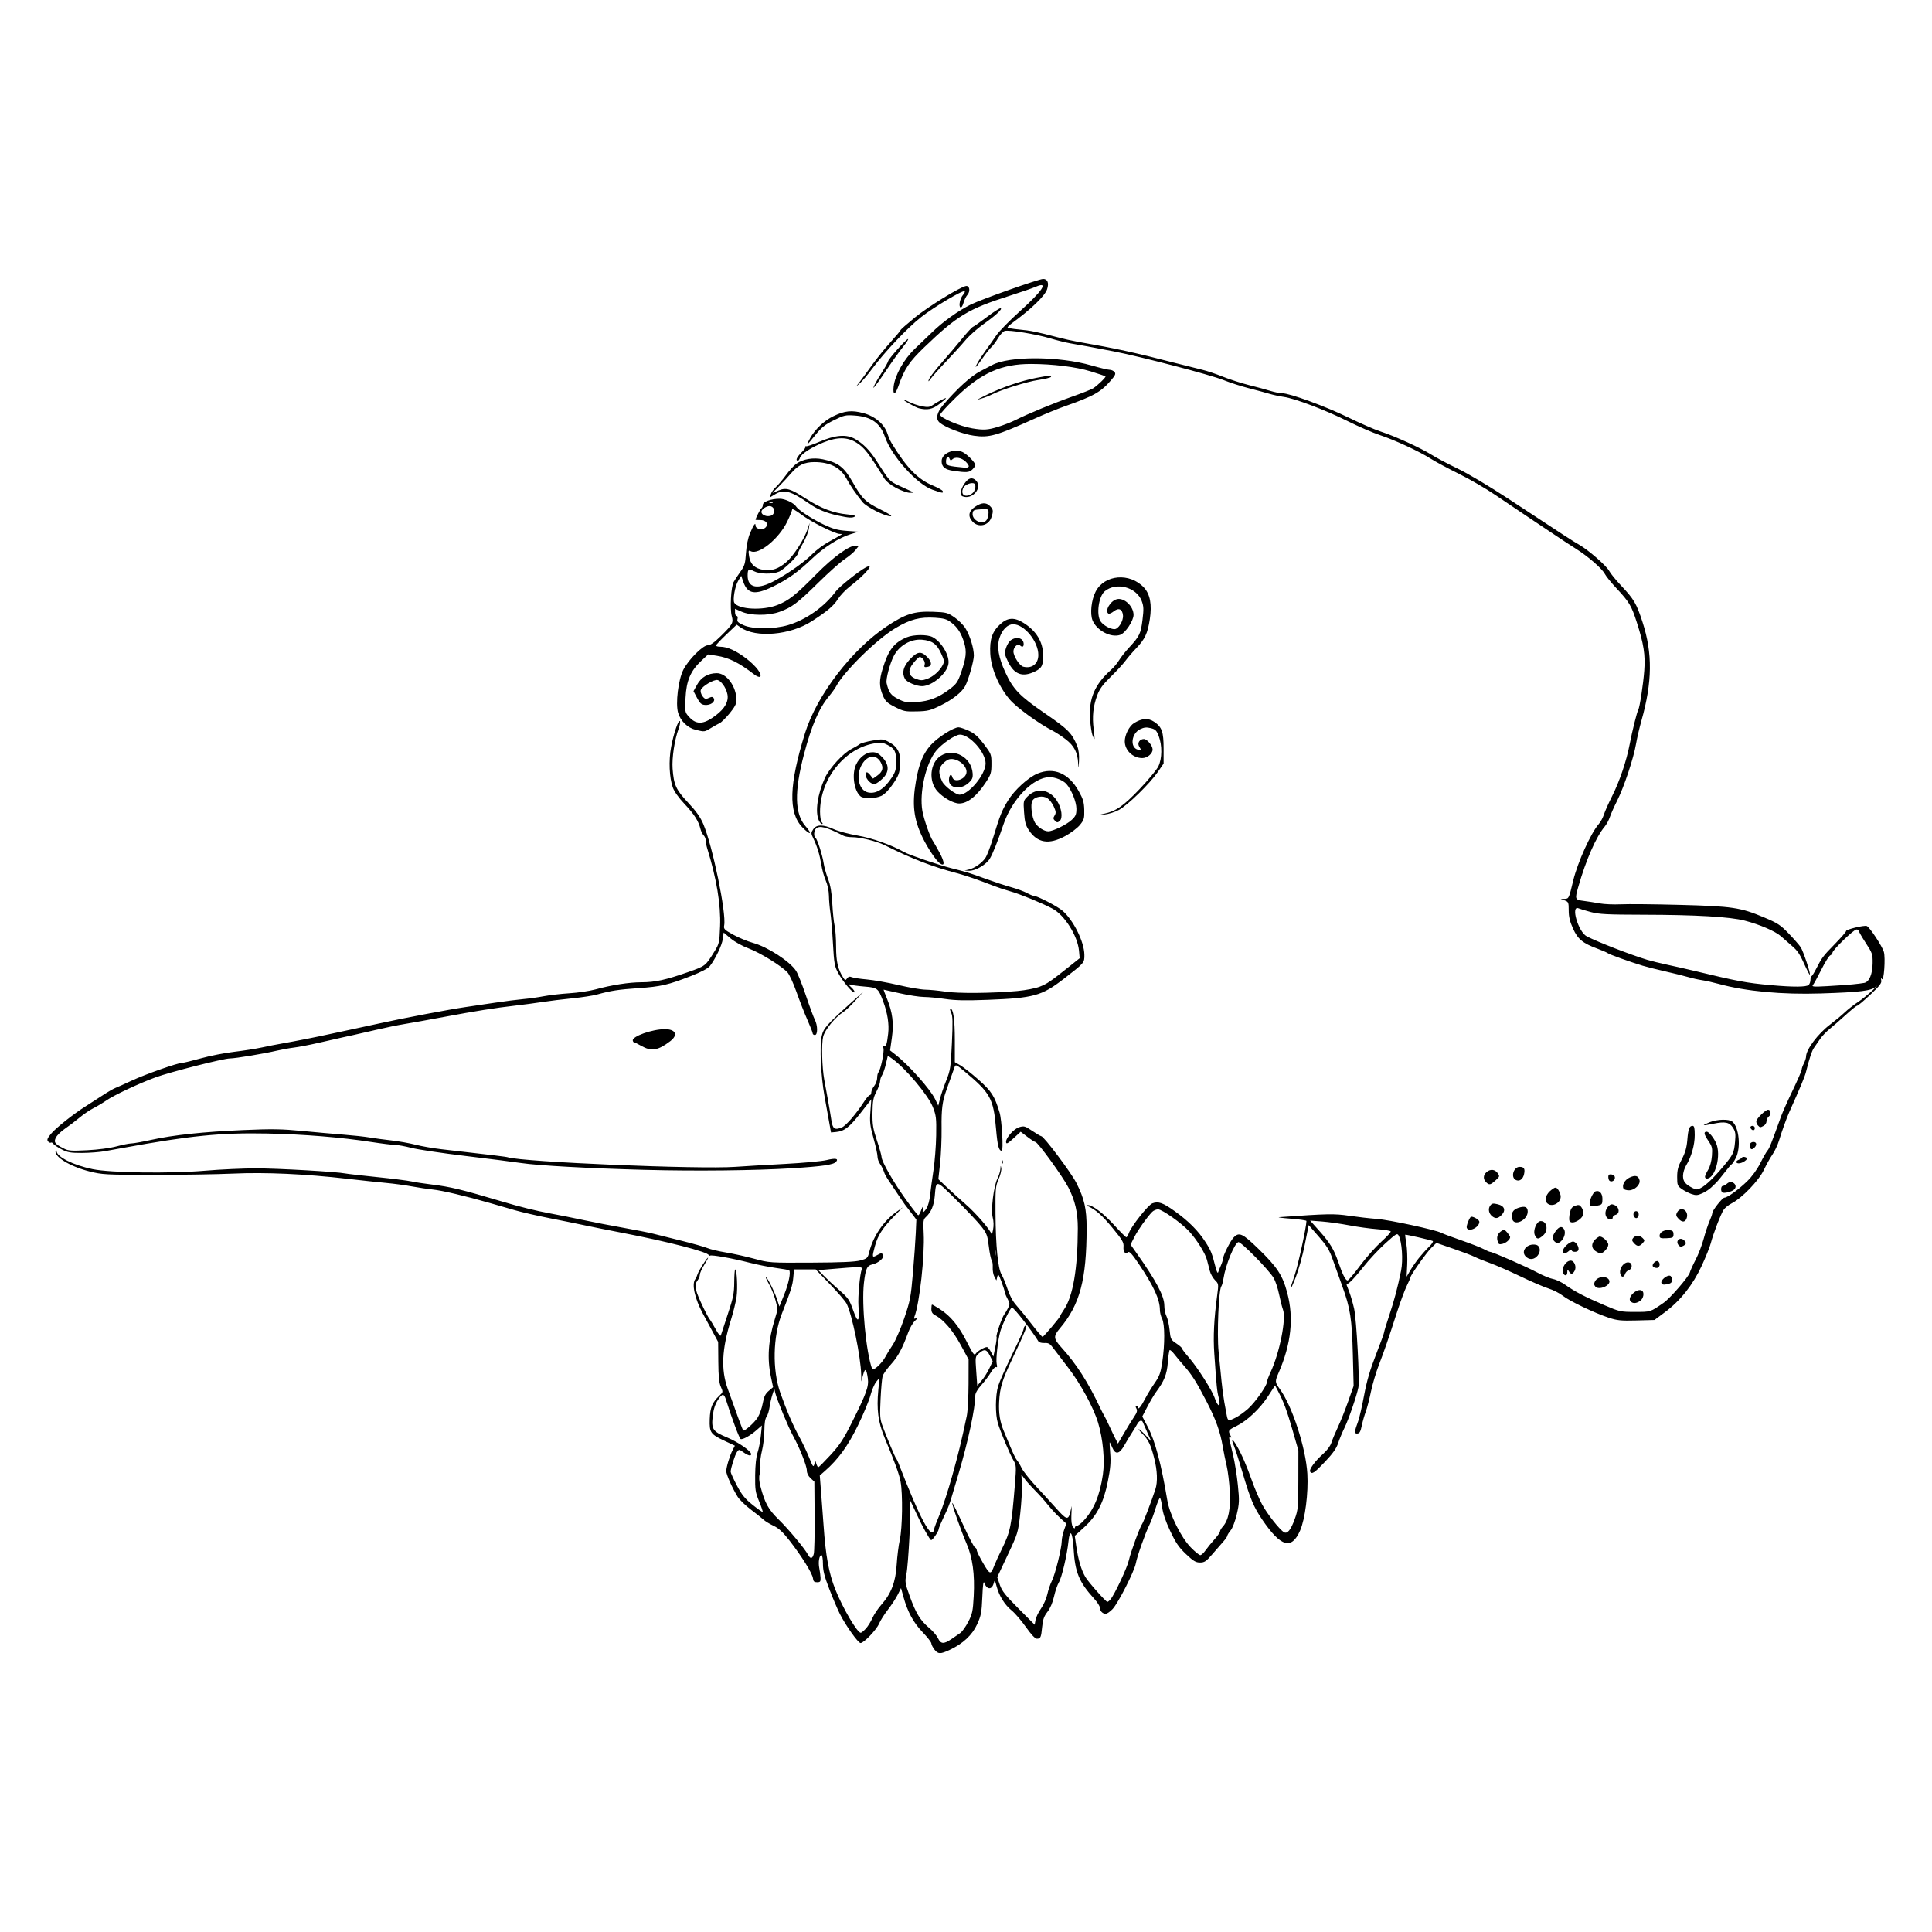 <?xml version="1.0" encoding="UTF-8" standalone="no"?>
<!-- Created with Inkscape (http://www.inkscape.org/) -->

<svg
   version="1.1"
   id="svg1"
   width="500"
   height="500"
   viewBox="0 0 500 500"
   sodipodi:docname="qu.svg"
   inkscape:version="1.3.2 (091e20ef0f, 2023-11-25, custom)"
   xmlns:inkscape="http://www.inkscape.org/namespaces/inkscape"
   xmlns:sodipodi="http://sodipodi.sourceforge.net/DTD/sodipodi-0.dtd"
   xmlns="http://www.w3.org/2000/svg"
   xmlns:svg="http://www.w3.org/2000/svg">
  <defs
     id="defs1" />
  <sodipodi:namedview
     id="namedview1"
     pagecolor="#ffffff"
     bordercolor="#000000"
     borderopacity="0.25"
     inkscape:showpageshadow="2"
     inkscape:pageopacity="0.0"
     inkscape:pagecheckerboard="0"
     inkscape:deskcolor="#d1d1d1"
     inkscape:zoom="0.27514206"
     inkscape:cx="834.11458"
     inkscape:cy="626.94887"
     inkscape:window-width="1920"
     inkscape:window-height="1005"
     inkscape:window-x="0"
     inkscape:window-y="0"
     inkscape:window-maximized="1"
     inkscape:current-layer="g1" />
  <g
     inkscape:groupmode="layer"
     inkscape:label="Image"
     id="g1"
     transform="translate(-2313.259,-47.515)">
    <path
       style="fill:#000000;stroke-width:0.284"
       d="m 2555.081,474.387 c -0.432,-0.55 -0.786,-1.247 -0.786,-1.55 0,-0.303 -1.017,-1.61 -2.26,-2.905 -2.385,-2.484 -3.895,-5.266 -4.964,-9.146 l -0.627,-2.275 -0.854,1.706 c -0.47,0.939 -1.61,2.68 -2.534,3.871 -0.924,1.191 -1.95,2.811 -2.28,3.602 -0.665,1.591 -3.952,5.04 -4.803,5.04 -0.625,0 -3.841,-4.527 -5.369,-7.556 -0.571,-1.132 -1.787,-3.998 -2.703,-6.368 -1.299,-3.362 -1.666,-4.807 -1.666,-6.569 0,-1.242 -0.167,-2.258 -0.372,-2.258 -0.578,0 -0.888,1.789 -0.578,3.339 0.154,0.771 0.303,1.913 0.331,2.539 0.043,0.974 -0.086,1.138 -0.898,1.138 -0.746,0 -0.973,-0.216 -1.065,-1.015 -0.145,-1.257 -2.906,-5.707 -6.031,-9.719 -1.762,-2.263 -2.813,-3.241 -4.171,-3.88 -0.998,-0.47 -2.156,-1.174 -2.573,-1.565 -0.417,-0.391 -1.908,-1.579 -3.312,-2.64 -1.405,-1.061 -2.938,-2.551 -3.408,-3.31 -1.4,-2.263 -2.949,-5.752 -2.945,-6.629 0.01,-1.046 0.903,-4.013 1.652,-5.462 l 0.579,-1.119 -2.596,-1.218 c -3.717,-1.744 -4.018,-2.175 -3.914,-5.611 0.091,-3.008 0.656,-4.382 2.529,-6.141 0.934,-0.877 0.942,-0.929 0.347,-2.269 -0.452,-1.019 -0.62,-2.686 -0.651,-6.49 l -0.042,-5.119 -1.428,-2.654 c -0.786,-1.46 -1.916,-3.551 -2.511,-4.646 -2.131,-3.92 -2.962,-7.725 -1.962,-8.984 0.175,-0.22 0.441,-0.8 0.591,-1.289 0.276,-0.898 2.393,-4.23 2.687,-4.23 0.088,0 -0.351,0.829 -0.975,1.843 -0.624,1.014 -1.139,2.165 -1.146,2.56 -0.01,0.394 -0.263,1.048 -0.569,1.452 -0.992,1.312 -0.747,2.413 1.654,7.417 0.55,1.147 1.214,2.352 1.475,2.678 0.261,0.326 0.979,1.516 1.597,2.645 0.678,1.239 1.187,1.831 1.286,1.494 0.09,-0.308 0.9,-2.778 1.801,-5.489 1.414,-4.256 1.641,-5.383 1.659,-8.247 0.012,-1.825 0.125,-3.318 0.251,-3.318 0.438,-1.1e-4 0.676,4.818 0.352,7.115 -0.18,1.27 -0.846,3.986 -1.482,6.034 -2.324,7.493 -2.573,12.761 -0.833,17.66 2.152,6.061 3.874,10.703 4.025,10.854 0.319,0.319 2.895,-1.97 3.761,-3.342 0.497,-0.788 1.086,-2.438 1.307,-3.667 0.312,-1.734 0.657,-2.452 1.541,-3.206 l 1.139,-0.972 -0.557,-2.631 c -1.021,-4.818 -0.702,-9.517 1.019,-15.034 0.776,-2.486 0.779,-2.599 0.128,-4.929 -0.366,-1.312 -1.073,-3.082 -1.571,-3.935 -0.498,-0.853 -0.903,-1.706 -0.901,-1.896 0.01,-0.704 2.185,3.516 2.836,5.496 l 0.674,2.05 1.264,-3.134 c 1.128,-2.797 1.733,-5.768 1.268,-6.233 -0.093,-0.093 -1.619,-0.365 -3.391,-0.604 -1.772,-0.239 -4.848,-0.852 -6.834,-1.361 -4.487,-1.15 -9.842,-2.108 -10.28,-1.837 -0.181,0.112 -0.329,0.056 -0.329,-0.124 0,-0.78 -10.626,-3.526 -22.372,-5.78 -3.441,-0.66 -7.792,-1.53 -9.669,-1.933 -1.877,-0.403 -5.972,-1.235 -9.101,-1.849 -3.128,-0.614 -7.138,-1.532 -8.911,-2.041 -1.773,-0.509 -4.759,-1.369 -6.636,-1.912 -6.102,-1.764 -12.303,-3.227 -14.709,-3.471 -1.295,-0.131 -3.72,-0.493 -5.388,-0.805 -1.668,-0.311 -4.654,-0.715 -6.636,-0.897 -1.981,-0.182 -6.503,-0.665 -10.049,-1.073 -10.97,-1.263 -21.245,-1.73 -29.639,-1.348 -4.137,0.188 -13.409,0.335 -20.604,0.326 -12.325,-0.015 -13.28,-0.066 -16.495,-0.879 -5.218,-1.319 -9.404,-3.929 -8.776,-5.473 0.103,-0.253 0.198,-0.168 0.214,0.191 0.07,1.514 4.304,3.64 9.32,4.68 4.647,0.963 20.063,1.177 29.139,0.404 3.93,-0.335 9.903,-0.606 13.272,-0.603 5.658,0.005 20.806,0.873 23,1.318 0.521,0.106 4.203,0.526 8.181,0.935 3.978,0.408 7.989,0.912 8.914,1.119 0.925,0.207 3.301,0.571 5.281,0.809 4.797,0.576 7.787,1.297 18.008,4.344 4.994,1.489 8.885,2.449 12.892,3.184 2.086,0.382 5.84,1.133 8.342,1.669 2.503,0.536 7.11,1.427 10.238,1.981 3.128,0.554 6.626,1.244 7.773,1.534 1.147,0.29 4.474,1.119 7.394,1.843 2.92,0.723 5.937,1.578 6.705,1.899 0.768,0.321 2.901,0.828 4.74,1.126 1.839,0.298 5.136,1.026 7.325,1.617 3.963,1.07 4.031,1.075 14.788,1.022 7.79,-0.038 11.336,-0.197 12.703,-0.569 1.806,-0.492 1.916,-0.597 2.321,-2.222 0.998,-4.006 3.687,-7.985 6.969,-10.311 l 1.706,-1.209 -1.896,1.93 c -3.357,3.416 -4.566,5.268 -5.341,8.179 -0.759,2.853 -0.72,2.998 0.608,2.248 1.009,-0.569 1.189,-0.578 1.515,-0.077 0.453,0.695 -1.135,2.13 -2.75,2.485 -1.404,0.308 -1.774,1.119 -2.198,4.823 -0.631,5.514 0.548,17.894 2.119,22.237 0.244,0.674 2.611,-1.506 3.466,-3.191 0.317,-0.626 1.155,-1.991 1.861,-3.034 0.706,-1.043 2.041,-4.114 2.966,-6.825 1.549,-4.54 1.728,-5.469 2.267,-11.755 0.322,-3.754 0.654,-8.407 0.738,-10.34 l 0.153,-3.515 -1.362,-1.794 c -0.749,-0.987 -1.498,-1.964 -1.665,-2.173 -0.166,-0.209 -0.721,-1.019 -1.232,-1.8 -0.512,-0.781 -1.309,-1.976 -1.771,-2.654 -1.837,-2.695 -2.122,-3.179 -2.403,-4.085 -0.161,-0.517 -0.596,-1.372 -0.967,-1.898 -0.371,-0.527 -0.664,-1.38 -0.653,-1.896 0.012,-0.516 -0.452,-2.645 -1.03,-4.73 -0.914,-3.299 -1.02,-4.203 -0.81,-6.951 l 0.241,-3.159 -2.754,3.52 c -2.926,3.739 -4.222,4.748 -6.356,4.949 l -1.327,0.125 -0.473,-2.654 c -0.26,-1.46 -0.811,-4.531 -1.224,-6.825 -0.923,-5.126 -1.282,-12.791 -0.721,-15.408 0.442,-2.062 1.206,-2.93 7.799,-8.86 l 2.951,-2.654 -2.043,2.275 c -1.124,1.251 -2.486,2.554 -3.028,2.896 -2.176,1.371 -4.858,4.645 -5.296,6.464 -0.452,1.879 -0.296,7.845 0.291,11.117 0.187,1.043 0.609,3.346 0.937,5.119 0.328,1.773 0.731,4.16 0.895,5.304 0.33,2.311 0.868,2.683 2.749,1.904 1.052,-0.436 3.737,-3.564 5.778,-6.734 0.571,-0.886 1.212,-1.612 1.425,-1.612 0.213,0 0.388,-0.318 0.388,-0.707 0,-0.389 0.341,-1.141 0.758,-1.671 0.417,-0.53 0.758,-1.458 0.758,-2.061 0,-0.603 0.147,-1.259 0.327,-1.457 0.571,-0.629 1.548,-5.288 1.304,-6.219 -0.155,-0.594 -0.096,-0.81 0.177,-0.641 0.492,0.304 0.719,-0.384 1.046,-3.185 0.282,-2.41 -0.173,-5.315 -1.308,-8.349 -1.267,-3.386 -1.449,-3.53 -4.828,-3.804 -1.637,-0.133 -3.317,-0.365 -3.734,-0.516 -0.573,-0.207 -0.492,-0.029 0.328,0.727 0.598,0.55 0.964,1.12 0.815,1.266 -0.376,0.366 -2.974,-2.712 -4.218,-4.997 -0.927,-1.704 -1.058,-2.438 -1.347,-7.602 -0.176,-3.144 -0.476,-6.74 -0.667,-7.991 -0.19,-1.251 -0.36,-3.235 -0.378,-4.407 -0.019,-1.265 -0.35,-2.851 -0.813,-3.899 -0.43,-0.972 -0.951,-2.828 -1.158,-4.124 -0.41,-2.569 -1.046,-4.661 -2.07,-6.807 -0.618,-1.296 -0.619,-1.441 -0.022,-2.353 0.838,-1.279 2.566,-1.285 5.333,-0.019 1.145,0.524 3.934,1.268 6.197,1.655 3.708,0.633 8.804,2.447 12.011,4.277 1.268,0.724 8.973,3.353 12.153,4.148 4.074,1.018 4.705,1.214 9.101,2.819 2.086,0.762 4.986,1.714 6.446,2.117 1.46,0.403 3.275,1.07 4.033,1.482 0.758,0.413 1.574,0.751 1.812,0.751 0.889,0 6.176,2.745 7.463,3.875 2.833,2.487 5.577,8.022 5.624,11.345 0.03,2.126 0.073,2.076 -5.421,6.321 -5.601,4.328 -7.721,4.909 -19.579,5.364 -5.684,0.218 -8.439,0.164 -10.996,-0.218 -1.877,-0.28 -4.351,-0.514 -5.498,-0.519 -1.147,-0.006 -3.959,-0.435 -6.25,-0.955 -2.29,-0.519 -4.19,-0.945 -4.222,-0.945 -0.032,0 0.359,1.031 0.868,2.292 1.468,3.634 1.814,6.392 1.279,10.18 l -0.461,3.264 1.454,1.138 c 3.447,2.697 8.967,8.909 10.212,11.491 l 0.803,1.665 0.463,-1.837 c 0.254,-1.01 0.976,-3.117 1.604,-4.682 1.056,-2.632 1.165,-3.358 1.459,-9.671 0.254,-5.455 0.215,-7.035 -0.193,-7.868 -0.281,-0.574 -0.37,-1.043 -0.198,-1.043 0.752,0 1.146,2.779 1.149,8.114 v 5.726 l 1.419,0.814 c 0.78,0.448 2.893,2.116 4.694,3.707 3.37,2.976 4.213,4.291 5.476,8.544 0.582,1.959 1.031,9.877 0.56,9.877 -0.772,0 -1.106,-1.281 -1.483,-5.688 -0.673,-7.868 -1.43,-9.245 -8.19,-14.894 -1.998,-1.67 -2.286,-1.805 -2.507,-1.175 -0.885,2.524 -1.66,4.705 -2.135,6.01 -1.061,2.913 -1.326,4.986 -1.26,9.869 0.037,2.711 -0.136,6.797 -0.384,9.078 l -0.451,4.149 2.223,2.108 c 1.222,1.159 3.398,3.127 4.833,4.373 2.743,2.38 6.648,6.928 6.719,7.825 0.023,0.29 0.191,-0.234 0.373,-1.163 0.211,-1.078 0.183,-2.24 -0.078,-3.21 -0.52,-1.932 0.237,-8.124 1.243,-10.158 0.383,-0.774 0.719,-1.883 0.747,-2.465 0.046,-0.947 0.069,-0.965 0.221,-0.168 0.093,0.489 -0.216,1.769 -0.686,2.844 -0.79,1.806 -0.851,2.472 -0.808,8.78 0.058,8.569 0.627,14.339 1.566,15.901 0.385,0.639 1.085,2.344 1.557,3.788 0.548,1.675 1.363,3.185 2.253,4.171 0.767,0.85 2.55,3.039 3.96,4.864 1.411,1.825 2.687,3.318 2.837,3.318 0.288,0 4.594,-5.112 4.594,-5.454 0,-0.11 0.427,-0.829 0.948,-1.598 2.35,-3.464 3.562,-10.561 3.591,-21.037 0.011,-4.115 -0.705,-7.2 -2.463,-10.611 -1.484,-2.879 -7.903,-11.733 -8.507,-11.733 -0.185,0 -1.121,-0.598 -2.078,-1.329 l -1.742,-1.329 -1.648,1.519 c -1.742,1.606 -2.132,1.8 -2.132,1.065 0,-1.08 2.046,-3.353 3.376,-3.751 1.277,-0.383 1.524,-0.314 3.399,0.948 1.112,0.748 2.155,1.361 2.317,1.361 0.664,0 7.751,9.431 9.113,12.127 2.066,4.088 2.65,6.683 2.643,11.734 -0.017,13.28 -1.74,19.746 -6.889,25.852 -1.774,2.103 -1.726,2.661 0.426,5.041 3.858,4.265 6.757,8.793 9.981,15.586 0.396,0.834 0.881,1.773 1.078,2.086 0.197,0.313 0.787,1.507 1.312,2.654 0.525,1.147 1.234,2.626 1.577,3.286 l 0.623,1.201 1.633,-2.789 c 0.898,-1.534 2.058,-3.415 2.577,-4.18 0.733,-1.08 0.858,-1.551 0.56,-2.109 -0.262,-0.489 -0.259,-0.718 0.01,-0.718 0.216,0 0.393,0.205 0.393,0.455 0,0.755 0.843,-0.281 1.896,-2.33 0.521,-1.015 1.611,-2.798 2.421,-3.963 1.242,-1.785 1.552,-2.638 1.977,-5.439 0.696,-4.585 0.677,-9.858 -0.04,-11.234 -0.311,-0.597 -0.568,-1.621 -0.571,-2.275 -0.01,-2.716 -1.562,-6.107 -5.433,-11.87 -1.712,-2.548 -2.457,-3.374 -2.793,-3.096 -0.745,0.618 -1.309,-0.048 -1.192,-1.407 0.094,-1.093 -0.299,-1.763 -2.865,-4.881 -2.614,-3.177 -4.263,-4.642 -6.293,-5.59 -0.41,-0.191 -0.428,-0.273 -0.068,-0.292 1.141,-0.061 4.056,2.149 6.774,5.134 1.593,1.75 3.023,3.182 3.177,3.182 0.154,0 0.448,-0.481 0.653,-1.068 0.608,-1.745 4.982,-7.282 6.083,-7.702 1.546,-0.589 2.733,-0.175 5.792,2.019 3.586,2.572 6.064,5.058 7.95,7.977 1.433,2.216 1.68,2.841 2.674,6.737 0.239,0.939 0.513,1.45 0.607,1.138 0.095,-0.313 0.413,-1.106 0.707,-1.764 0.294,-0.657 0.536,-1.425 0.538,-1.706 0.01,-0.834 1.878,-4.614 2.742,-5.536 1.422,-1.517 2.288,-1.131 6.382,2.844 4.944,4.801 6.311,6.882 7.523,11.454 1.729,6.526 1.017,13.177 -2.206,20.619 -1.018,2.349 -1.007,2.499 0.31,4.317 3.211,4.433 6.708,15.216 7.099,21.889 0.29,4.95 -0.582,11.761 -1.881,14.699 -2.236,5.056 -4.958,4.263 -9.814,-2.858 -2.149,-3.152 -3.114,-5.445 -4.99,-11.857 -0.909,-3.107 -1.934,-6.316 -2.278,-7.13 -0.866,-2.048 -0.5,-2.138 0.658,-0.161 1.292,2.206 2.587,5.182 4.011,9.217 0.65,1.841 1.792,4.51 2.539,5.931 1.287,2.449 4.543,6.6 5.718,7.289 0.86,0.504 1.77,-0.621 2.781,-3.44 0.858,-2.391 0.921,-3.085 0.926,-10.15 l 0.01,-7.584 -1.474,-5.115 c -1.506,-5.227 -2.281,-7.324 -3.738,-10.122 l -0.826,-1.586 -1.776,2.744 c -2.114,3.267 -5.416,6.393 -8.188,7.753 -2.141,1.05 -2.242,1.202 -1.593,2.415 0.309,0.578 0.305,0.71 -0.015,0.512 -0.295,-0.182 -0.367,0.015 -0.227,0.618 0.113,0.487 0.547,2.335 0.966,4.108 0.418,1.773 0.963,5.213 1.21,7.645 0.409,4.017 0.382,4.71 -0.287,7.566 -0.427,1.823 -1.095,3.573 -1.59,4.164 -0.469,0.561 -0.853,1.179 -0.853,1.372 0,0.193 -0.469,0.879 -1.043,1.525 -0.574,0.646 -1.863,2.127 -2.866,3.291 -1.57,1.824 -2.008,2.118 -3.156,2.118 -1.104,0 -1.73,-0.376 -3.634,-2.18 -1.867,-1.769 -2.64,-2.903 -4.099,-6.013 -1.211,-2.581 -1.887,-4.594 -2.069,-6.162 -0.149,-1.281 -0.41,-2.329 -0.581,-2.329 -0.171,0 -0.689,1.237 -1.152,2.749 -0.463,1.512 -1.162,3.386 -1.553,4.165 -1.028,2.045 -3.199,8.186 -3.521,9.96 -0.376,2.066 -4.571,10.329 -6.017,11.85 -0.644,0.678 -1.445,1.232 -1.78,1.232 -0.809,0 -1.518,-0.747 -1.518,-1.601 0,-0.38 -0.657,-1.412 -1.46,-2.294 -3.931,-4.315 -4.983,-6.869 -5.336,-12.949 -0.254,-4.371 -0.971,-5.367 -1.334,-1.853 -0.362,3.508 -1.721,9.302 -2.472,10.543 -0.379,0.626 -0.944,2.275 -1.255,3.664 -0.358,1.598 -0.983,3.06 -1.704,3.981 -0.89,1.139 -1.189,1.98 -1.37,3.858 -0.268,2.781 -0.407,3.096 -1.37,3.096 -0.457,0 -1.475,-1.085 -2.853,-3.041 -1.179,-1.672 -2.829,-3.592 -3.668,-4.266 -1.792,-1.44 -3.237,-3.757 -3.902,-6.259 -0.447,-1.679 -0.494,-1.728 -0.751,-0.776 -0.469,1.737 -1.753,1.701 -2.407,-0.067 -0.249,-0.674 -0.395,0.307 -0.535,3.613 -0.17,4.013 -0.325,4.831 -1.339,7.056 -1.273,2.792 -3.657,5.017 -7.111,6.636 -2.423,1.136 -2.991,1.121 -3.954,-0.103 z m 4.363,-2.648 c 0.805,-0.546 1.859,-1.271 2.343,-1.612 0.484,-0.34 1.41,-1.643 2.057,-2.894 1.049,-2.027 1.202,-2.75 1.409,-6.624 0.304,-5.691 -0.285,-10.006 -1.864,-13.646 -1.444,-3.331 -3.878,-10.29 -3.671,-10.497 0.079,-0.079 1.322,2.438 2.761,5.594 1.439,3.156 2.831,5.821 3.093,5.921 0.262,0.101 0.476,0.428 0.476,0.727 0,0.299 0.746,1.818 1.657,3.375 1.772,3.027 1.935,3.058 2.894,0.55 0.279,-0.73 1.137,-2.607 1.907,-4.171 2.246,-4.565 2.534,-5.987 3.412,-16.82 0.373,-4.612 0.353,-4.946 -0.377,-6.184 -0.931,-1.578 -3.309,-7.241 -4.033,-9.607 -0.699,-2.282 -0.669,-7.168 0.058,-9.598 0.324,-1.082 1.945,-4.741 3.602,-8.132 1.657,-3.391 3.014,-6.409 3.014,-6.708 0,-0.299 0.189,-0.66 0.42,-0.803 0.782,-0.483 0.081,1.299 -3.364,8.557 -2.626,5.532 -3.206,7.433 -3.404,11.157 -0.155,2.921 0.224,5.268 1.231,7.613 0.269,0.626 1.037,2.466 1.707,4.09 0.67,1.624 1.429,3.164 1.687,3.422 0.258,0.258 0.79,1.145 1.182,1.972 0.392,0.826 2.167,3.062 3.945,4.968 1.778,1.906 4.085,4.426 5.128,5.598 2.535,2.851 3.002,2.973 3.512,0.917 l 0.404,-1.63 -0.1,2.375 c -0.064,1.523 0.079,2.611 0.4,3.034 0.307,0.405 0.505,0.476 0.512,0.185 0.01,-0.261 0.234,-0.474 0.506,-0.474 0.272,0 1.02,-0.555 1.661,-1.232 2.71,-2.861 4.283,-6.585 5.069,-12.001 0.544,-3.75 0.044,-9.199 -1.237,-13.457 -1.184,-3.937 -4.564,-10.138 -7.821,-14.347 -1.599,-2.067 -3.334,-4.339 -3.856,-5.05 -0.777,-1.059 -1.174,-1.279 -2.204,-1.223 -0.693,0.038 -1.393,-0.153 -1.562,-0.426 -1.855,-3.001 -6.365,-8.763 -6.859,-8.763 -0.364,0 -2.4,4.164 -2.966,6.067 -0.651,2.188 -1.246,7.449 -0.967,8.558 0.172,0.684 0.124,0.952 -0.139,0.789 -0.219,-0.135 -0.831,0.479 -1.361,1.365 -0.529,0.886 -1.654,2.38 -2.5,3.318 -0.929,1.03 -1.539,2.082 -1.541,2.654 -0.01,3.306 -1.852,11.917 -4.34,20.287 -0.992,3.337 -1.854,6.238 -1.915,6.446 -0.449,1.528 -0.821,2.444 -1.945,4.789 -0.703,1.467 -1.278,2.856 -1.278,3.087 0,0.58 -1.646,2.947 -1.971,2.834 -0.346,-0.12 -2.348,-3.706 -3.545,-6.349 -0.519,-1.147 -1.198,-2.597 -1.509,-3.223 l -0.564,-1.138 0.197,1.138 c 0.289,1.67 -0.457,15.959 -0.96,18.391 -0.407,1.968 -0.359,2.288 0.86,5.688 1.568,4.373 2.752,6.313 5.003,8.194 0.942,0.788 1.981,1.996 2.308,2.686 0.724,1.525 1.485,1.583 3.433,0.261 z m -22.138,-2.704 c 0.536,-0.574 1.312,-1.811 1.725,-2.749 0.413,-0.938 1.463,-2.508 2.334,-3.488 2.533,-2.848 3.687,-5.87 3.954,-10.353 0.124,-2.086 0.488,-4.986 0.809,-6.446 0.673,-3.065 0.791,-11.863 0.202,-15.021 -0.374,-2.003 -1.356,-4.703 -4.191,-11.522 -1.625,-3.908 -2.047,-7.197 -1.573,-12.228 l 0.295,-3.128 -0.843,1.042 c -0.464,0.573 -1.135,2.151 -1.492,3.507 -0.357,1.356 -1.812,4.854 -3.235,7.774 -2.58,5.297 -5.092,8.76 -8.545,11.779 l -1.329,1.162 0.41,5.284 c 0.226,2.906 0.48,6.308 0.566,7.559 0.546,7.955 1.363,12.429 3.035,16.632 1.927,4.842 5.681,11.239 6.596,11.239 0.168,0 0.744,-0.469 1.28,-1.043 z m 45.382,-5.262 c 0.661,-0.938 1.39,-2.591 1.619,-3.673 0.229,-1.082 0.763,-2.649 1.185,-3.483 0.861,-1.698 2.533,-8.461 2.544,-10.285 0,-0.652 0.274,-1.931 0.6,-2.844 l 0.593,-1.659 -1.661,-1.517 c -0.914,-0.834 -2.333,-2.362 -3.153,-3.395 -0.82,-1.033 -2.271,-2.654 -3.224,-3.602 -0.953,-0.948 -2.153,-2.28 -2.667,-2.96 l -0.934,-1.236 0.133,2.563 c 0.073,1.41 -0.122,4.815 -0.433,7.567 -0.559,4.943 -0.598,5.072 -3.26,10.724 l -2.693,5.721 0.675,1.968 c 0.551,1.608 1.437,2.732 4.846,6.15 l 4.171,4.182 0.229,-1.257 c 0.126,-0.691 0.77,-2.025 1.431,-2.963 z m 17.948,-2.321 c 1.046,-1.203 4.378,-8.301 4.783,-10.188 0.422,-1.967 2.912,-8.747 3.458,-9.416 0.298,-0.366 2.382,-5.834 3.389,-8.892 0.63,-1.914 0.516,-4.866 -0.313,-8.108 -0.883,-3.452 -1.509,-4.735 -3.073,-6.299 -0.648,-0.648 -1.053,-1.178 -0.901,-1.178 0.152,0 0.949,0.725 1.77,1.612 l 1.493,1.612 -1.017,-2.275 c -0.559,-1.251 -1.108,-2.496 -1.218,-2.765 -0.264,-0.643 -0.959,-0.393 -1.441,0.52 -0.212,0.401 -0.828,1.411 -1.369,2.245 -0.541,0.834 -1.441,2.327 -2.001,3.318 -1.266,2.241 -2.291,2.398 -3.095,0.474 -0.305,-0.73 -0.599,-1.327 -0.654,-1.327 -0.055,0 0.01,1.308 0.138,2.906 0.182,2.228 0.041,3.896 -0.607,7.155 -1.109,5.582 -2.798,8.862 -6.137,11.922 l -2.432,2.229 0.399,2.777 c 0.484,3.374 1.284,6.059 2.342,7.868 0.757,1.294 5.213,6.332 5.685,6.428 0.124,0.025 0.485,-0.253 0.802,-0.618 z m -76.778,-11.755 c 0.16,-0.574 0.261,-5.022 0.224,-9.885 l -0.067,-8.842 -0.976,-0.904 c -0.624,-0.579 -0.976,-1.308 -0.976,-2.026 0,-1.175 -1.926,-5.995 -3.578,-8.954 -1.122,-2.01 -4.159,-9.34 -4.56,-11.005 l -0.274,-1.138 -0.496,1.517 c -0.273,0.834 -0.605,2.304 -0.739,3.267 -0.134,0.962 -0.487,2.072 -0.785,2.465 -0.353,0.466 -0.545,1.695 -0.553,3.534 -0.01,1.551 -0.285,3.91 -0.62,5.243 -0.334,1.333 -0.529,2.959 -0.433,3.615 0.096,0.656 0.026,1.733 -0.157,2.394 -0.224,0.81 -0.157,1.864 0.204,3.235 1.134,4.302 2.038,5.94 4.734,8.578 2.581,2.526 6.74,7.519 7.598,9.122 0.597,1.116 1.1,1.041 1.452,-0.215 z m 101.389,-0.948 c 0.469,-0.678 1.505,-1.954 2.301,-2.835 0.796,-0.882 1.448,-1.809 1.448,-2.061 0,-0.252 0.32,-0.81 0.711,-1.241 1.476,-1.626 2.062,-4.544 1.824,-9.09 -0.121,-2.313 -0.486,-5.315 -0.812,-6.671 -0.325,-1.356 -0.778,-3.574 -1.007,-4.929 -0.653,-3.877 -1.773,-7.008 -4.147,-11.602 -2.651,-5.128 -3.827,-6.996 -5.844,-9.287 -0.842,-0.957 -1.981,-2.322 -2.531,-3.034 -0.549,-0.712 -1.104,-1.195 -1.232,-1.074 -0.128,0.121 -0.339,1.572 -0.468,3.223 -0.239,3.058 -0.924,4.773 -3.044,7.627 -0.495,0.667 -1.5,2.363 -2.233,3.769 l -1.333,2.557 1.409,2.677 c 1.915,3.639 3.487,9.534 5.063,18.983 0.622,3.73 3.566,9.645 6.087,12.229 1.068,1.095 2.17,1.991 2.448,1.991 0.278,0 0.89,-0.555 1.359,-1.232 z m -70.26,-5.435 c 0.067,-0.4 0.729,-2.162 1.471,-3.916 0.742,-1.754 2.187,-6.191 3.21,-9.859 1.674,-5.999 2.353,-8.786 3.793,-15.581 0.243,-1.147 0.449,-4.901 0.457,-8.342 l 0.015,-6.257 -2.041,-3.766 c -2.022,-3.731 -4.43,-6.544 -6.554,-7.653 -0.782,-0.408 -1.043,-0.827 -1.043,-1.672 0,-0.62 0.079,-1.128 0.176,-1.128 0.097,0 0.989,0.515 1.983,1.145 2.786,1.767 4.941,4.377 7.018,8.501 1.525,3.027 1.969,3.643 2.257,3.128 0.363,-0.649 2.234,-1.778 2.947,-1.778 0.213,0 0.676,0.555 1.027,1.232 l 0.639,1.232 0.496,-2.426 c 0.273,-1.334 0.419,-2.55 0.325,-2.702 -0.208,-0.337 1.401,-5.029 1.968,-5.738 0.224,-0.28 0.668,-1.022 0.986,-1.65 0.53,-1.045 0.519,-1.252 -0.126,-2.465 -0.388,-0.728 -0.712,-1.531 -0.721,-1.784 -0.01,-0.253 -0.389,-1.447 -0.845,-2.654 -0.734,-1.944 -0.856,-2.086 -1.066,-1.247 l -0.237,0.948 -0.517,-0.948 c -0.284,-0.521 -0.479,-1.604 -0.433,-2.405 0.046,-0.801 -0.078,-1.654 -0.276,-1.896 -0.198,-0.241 -0.53,-1.851 -0.737,-3.577 -0.338,-2.817 -0.534,-3.341 -1.916,-5.119 -0.846,-1.09 -3.744,-4.164 -6.438,-6.832 -5.45,-5.396 -5.255,-5.36 -5.633,-1.032 -0.215,2.461 -0.961,4.207 -2.328,5.444 -0.633,0.573 -0.696,1.06 -0.536,4.146 0.3,5.781 -1.076,18.22 -2.389,21.608 -0.207,0.534 -0.118,0.615 0.447,0.402 0.496,-0.186 0.406,0.01 -0.302,0.659 -0.554,0.509 -1.347,1.863 -1.762,3.01 -1.492,4.127 -2.662,6.291 -4.481,8.291 -1.017,1.119 -1.981,2.484 -2.142,3.034 -0.16,0.549 -0.399,3.226 -0.529,5.948 -0.211,4.406 -0.153,5.175 0.534,7.015 1.194,3.197 3.254,8.112 3.488,8.323 0.116,0.104 0.409,0.702 0.651,1.327 5.546,14.335 8.646,20.097 9.162,17.032 z m -45.27,-7.252 c -0.962,-2.325 -1.062,-2.983 -1.023,-6.747 0.027,-2.63 0.257,-4.801 0.621,-5.877 0.318,-0.938 0.7,-2.9 0.849,-4.36 l 0.27,-2.653 -1.394,1.224 c -1.593,1.399 -3.529,2.482 -4.097,2.293 -0.325,-0.108 -2.376,-5.586 -3.762,-10.047 -0.561,-1.804 -0.968,-1.822 -2.114,-0.09 -0.71,1.073 -1.128,2.342 -1.334,4.054 -0.426,3.541 -0.054,4.11 3.711,5.675 2.871,1.194 6.212,3.513 6.212,4.312 0,0.579 -0.764,0.397 -1.986,-0.472 -1.109,-0.79 -1.175,-0.795 -1.66,-0.13 -0.532,0.727 -1.672,4.309 -1.65,5.182 0.01,0.281 0.732,1.873 1.611,3.538 1.279,2.422 2.09,3.422 4.057,4.999 1.352,1.084 2.525,1.905 2.606,1.823 0.081,-0.082 -0.332,-1.307 -0.918,-2.724 z m 14.823,-9.686 c 0.147,0.469 0.376,0.852 0.508,0.85 0.132,-0.003 1.544,-1.419 3.138,-3.15 2.395,-2.602 3.357,-4.063 5.548,-8.434 3.757,-7.494 4.409,-9.296 4.12,-11.399 -0.35,-2.553 -0.718,-2.821 -1.231,-0.898 l -0.454,1.701 -0.037,-1.793 c -0.094,-4.541 -2.388,-15.687 -3.778,-18.359 -0.341,-0.656 -2.28,-2.917 -4.308,-5.024 l -3.688,-3.832 h -2.8 -2.8 l -0.202,2.18 c -0.182,1.971 -0.592,3.26 -2.969,9.335 -2.293,5.862 -2.468,14.475 -0.412,20.337 1.604,4.574 3.273,8.447 4.976,11.543 0.809,1.472 1.948,3.87 2.529,5.33 0.936,2.35 1.088,2.545 1.325,1.706 l 0.268,-0.947 z m 108.548,-12 c 0.774,-0.396 2.192,-1.412 3.153,-2.259 1.798,-1.585 4.887,-5.945 4.894,-6.907 0,-0.298 0.428,-1.455 0.948,-2.57 2.359,-5.068 4.101,-13.859 3.209,-16.201 -0.233,-0.611 -0.685,-2.39 -1.006,-3.954 -0.321,-1.564 -0.95,-3.463 -1.397,-4.22 -1.263,-2.136 -8.547,-9.526 -9.159,-9.291 -1.034,0.397 -3.3,5.959 -3.824,9.386 -0.14,0.913 -0.395,1.841 -0.568,2.062 -0.681,0.872 -1.161,12.338 -0.706,16.851 0.242,2.398 0.579,5.811 0.748,7.584 0.169,1.773 0.496,4.247 0.726,5.498 0.23,1.251 0.521,2.83 0.646,3.507 0.265,1.435 0.454,1.476 2.337,0.513 z m -4.437,-5.183 c -0.439,-1.744 -0.515,-2.509 -1.132,-11.35 -0.308,-4.417 -0.084,-8.947 0.746,-15.101 0.394,-2.921 0.385,-2.981 -0.571,-3.937 -0.534,-0.534 -1.13,-1.588 -1.325,-2.342 -0.195,-0.754 -0.536,-2.068 -0.757,-2.921 -0.445,-1.71 -2.683,-5.281 -4.642,-7.403 -1.925,-2.087 -6.965,-5.646 -7.994,-5.646 -0.5,0 -1.196,0.299 -1.546,0.664 -1.411,1.473 -3.658,4.65 -4.593,6.495 l -0.992,1.957 1.536,2.173 c 5.144,7.276 7.206,11.175 7.206,13.628 0,0.916 0.249,2.146 0.553,2.734 0.304,0.588 0.668,2.193 0.809,3.567 0.243,2.369 0.331,2.546 1.722,3.467 0.806,0.534 1.466,1.112 1.466,1.285 0,0.173 0.839,1.273 1.864,2.445 2.061,2.355 5.962,8.455 6.575,10.28 0.895,2.666 1.745,2.671 1.074,0.006 z m -59.359,-7.525 0.883,-1.863 -0.742,-1.455 c -0.854,-1.674 -1.428,-1.797 -2.808,-0.602 -0.977,0.846 -0.984,0.887 -0.719,4.622 l 0.268,3.769 1.117,-1.304 c 0.615,-0.717 1.515,-2.142 2.001,-3.167 z m -33.862,-16.149 c -0.173,-2.373 0.355,-8.232 0.861,-9.548 0.261,-0.678 -0.451,-0.676 -8.473,0.017 l -2.78,0.24 1.487,1.517 c 0.818,0.834 2.612,2.5 3.986,3.703 2.272,1.987 2.597,2.461 3.569,5.214 1.223,3.464 1.661,3.094 1.351,-1.144 z m 35.44,-14.5 c -0.091,-0.472 -0.168,-0.175 -0.172,0.659 0,0.834 0.07,1.22 0.165,0.858 0.095,-0.363 0.098,-1.045 0.01,-1.517 z m -19.284,-10.148 c 0.443,-1.272 0.854,-1.557 0.546,-0.379 -0.278,1.061 0.13,0.944 0.922,-0.264 0.368,-0.562 0.777,-2.055 0.907,-3.318 0.131,-1.262 0.522,-4.172 0.87,-6.466 0.348,-2.294 0.669,-6.389 0.713,-9.101 0.073,-4.471 -0.01,-5.154 -0.868,-7.338 -1.212,-3.079 -7.056,-10.033 -10.481,-12.472 l -1.16,-0.826 -0.503,2.166 c -0.277,1.191 -0.729,2.502 -1.005,2.914 -0.276,0.411 -0.501,1.121 -0.501,1.577 0,0.456 -0.431,1.66 -0.959,2.677 -0.814,1.568 -0.966,2.392 -1.004,5.438 -0.039,3.086 0.122,4.096 1.149,7.193 0.657,1.981 1.194,3.893 1.194,4.248 0,1.138 3.012,6.432 6.158,10.825 1.681,2.346 3.184,4.266 3.341,4.266 0.157,0 0.464,-0.512 0.682,-1.138 z m 24.947,-56.887 c 2.19,-0.199 4.692,-0.683 5.813,-1.124 1.956,-0.771 2.752,-1.316 7.731,-5.287 l 2.6,-2.074 -0.171,-1.914 c -0.345,-3.862 -3.755,-9.28 -6.871,-10.919 -2.816,-1.481 -8.341,-3.749 -10.861,-4.458 -1.356,-0.382 -3.318,-1.03 -4.361,-1.44 -3.704,-1.457 -7.236,-2.675 -9.48,-3.27 -6.516,-1.727 -11.513,-3.663 -18.77,-7.274 -2.026,-1.008 -6.271,-2.045 -8.371,-2.045 -0.824,0 -1.795,-0.151 -2.157,-0.337 -4.537,-2.319 -6.305,-2.776 -7.218,-1.863 -0.537,0.537 -0.605,2.062 -0.105,2.371 0.461,0.285 1.806,4.493 2.127,6.654 0.14,0.938 0.645,2.73 1.124,3.981 0.625,1.635 0.935,3.448 1.101,6.446 0.127,2.294 0.397,4.854 0.599,5.688 0.203,0.834 0.372,3.262 0.377,5.396 0.01,3.859 0.462,5.835 1.831,7.977 0.503,0.788 0.588,0.807 1.015,0.223 0.329,-0.449 0.678,-0.544 1.184,-0.32 0.395,0.174 2.169,0.444 3.942,0.6 1.773,0.156 5.441,0.806 8.152,1.446 2.711,0.64 5.868,1.178 7.015,1.197 1.147,0.018 3.451,0.245 5.119,0.503 3.268,0.506 12.148,0.432 18.634,-0.157 z m 75.789,124.39 c -0.334,-0.54 1.291,-2.772 3.313,-4.552 1.056,-0.93 1.926,-2.1 2.196,-2.953 0.246,-0.777 1.01,-2.607 1.698,-4.067 0.688,-1.46 1.881,-4.446 2.651,-6.636 l 1.4,-3.981 -0.203,-8.153 c -0.227,-9.151 -0.662,-11.964 -2.727,-17.632 -0.76,-2.086 -1.793,-4.974 -2.297,-6.418 -1.089,-3.122 -1.521,-3.827 -4.29,-6.997 l -2.113,-2.419 -1.011,5.073 c -0.556,2.79 -1.619,6.609 -2.361,8.486 -1.641,4.148 -1.792,3.816 -0.264,-0.583 0.87,-2.503 3.056,-12.549 3.056,-14.041 0,-0.155 -1.834,-0.422 -4.076,-0.594 -2.242,-0.172 -3.564,-0.35 -2.939,-0.394 12.451,-0.893 14.226,-0.929 18.074,-0.362 2.155,0.317 5.369,0.685 7.142,0.816 3.273,0.243 15.268,2.835 16.723,3.614 0.438,0.234 2.77,1.108 5.183,1.943 2.413,0.834 4.995,1.843 5.739,2.242 0.744,0.399 1.499,0.725 1.679,0.725 0.618,0 9.353,3.823 12.101,5.295 1.513,0.811 3.404,1.594 4.201,1.739 0.797,0.145 2.247,0.839 3.223,1.541 2.331,1.677 5.055,3.094 10.044,5.225 3.968,1.695 4.201,1.746 7.958,1.745 4.085,-0.001 3.876,0.065 7.388,-2.362 1.673,-1.156 6.472,-6.702 6.774,-7.828 0.133,-0.496 0.82,-2.011 1.527,-3.367 0.707,-1.356 1.633,-3.766 2.058,-5.355 0.425,-1.589 1.103,-3.636 1.505,-4.549 0.403,-0.913 0.733,-1.869 0.733,-2.126 0,-0.679 2.609,-3.988 3.146,-3.989 0.765,-0.003 3.665,-2.094 5.855,-4.223 1.272,-1.237 2.587,-3.043 3.404,-4.678 0.732,-1.465 1.575,-2.94 1.873,-3.279 0.484,-0.55 1.01,-1.874 3.522,-8.864 0.375,-1.043 1.728,-4.071 3.006,-6.729 1.279,-2.658 2.325,-5.07 2.325,-5.36 0,-0.29 0.255,-1.016 0.566,-1.614 0.312,-0.597 0.568,-1.393 0.569,-1.769 0.01,-1.822 3.064,-5.898 6.212,-8.278 1.277,-0.966 2.982,-2.381 3.789,-3.146 0.807,-0.764 2.343,-1.965 3.413,-2.668 1.07,-0.703 2.809,-2.103 3.864,-3.111 1.055,-1.008 1.441,-1.418 0.857,-0.912 -1.286,1.114 -3.97,1.449 -14.326,1.784 -10.024,0.324 -19.419,-0.551 -26.369,-2.456 -1.46,-0.4 -3.422,-0.84 -4.361,-0.977 -0.939,-0.137 -2.559,-0.5 -3.602,-0.806 -1.043,-0.306 -3.688,-0.961 -5.877,-1.456 -2.19,-0.495 -4.835,-1.16 -5.877,-1.478 -3.413,-1.041 -8.628,-2.914 -9.059,-3.252 -0.232,-0.182 -1.401,-0.693 -2.599,-1.134 -3.864,-1.424 -5.14,-2.47 -6.379,-5.232 -0.819,-1.826 -1.113,-3.061 -1.113,-4.688 0,-2.064 -0.068,-2.233 -1.043,-2.589 l -1.043,-0.381 1.028,-0.03 c 1.095,-0.032 1.104,-0.051 2.236,-4.77 1.114,-4.645 4.594,-12.333 6.609,-14.599 0.464,-0.521 1.061,-1.63 1.328,-2.464 0.267,-0.834 1.229,-2.991 2.139,-4.794 1.923,-3.813 3.708,-9.099 4.527,-13.408 0.631,-3.321 1.887,-8.355 2.218,-8.89 0.37,-0.599 1.282,-6.555 1.551,-10.136 0.307,-4.081 -0.129,-6.893 -1.944,-12.541 -1.386,-4.313 -1.935,-5.226 -5.329,-8.855 -1.287,-1.377 -2.598,-3.001 -2.913,-3.609 -0.726,-1.404 -4.313,-4.533 -7.484,-6.529 -1.347,-0.848 -3.985,-2.579 -5.862,-3.847 -1.877,-1.268 -5.034,-3.38 -7.015,-4.693 -1.981,-1.314 -5.565,-3.728 -7.963,-5.366 -2.398,-1.638 -6.664,-4.115 -9.48,-5.505 -2.816,-1.39 -6.089,-3.149 -7.274,-3.908 -2.908,-1.862 -9.366,-4.853 -13.249,-6.136 -1.747,-0.577 -5.483,-2.201 -8.302,-3.608 -5.748,-2.869 -13.62,-5.851 -16.487,-6.245 -1.043,-0.143 -2.749,-0.515 -3.792,-0.826 -1.043,-0.311 -3.443,-0.959 -5.334,-1.44 -1.891,-0.481 -4.792,-1.42 -6.446,-2.086 -3.434,-1.382 -21.521,-6.101 -28.603,-7.463 -5.519,-1.061 -8.106,-1.539 -11.007,-2.035 -1.153,-0.197 -3.488,-0.775 -5.19,-1.284 -3.751,-1.123 -10.786,-2.271 -11.848,-1.933 -0.424,0.135 -1.2,0.976 -1.724,1.87 -0.524,0.894 -1.313,1.949 -1.754,2.345 -0.441,0.396 -1.469,1.7 -2.286,2.9 -0.817,1.199 -1.578,2.18 -1.691,2.18 -0.277,0 1.202,-2.443 2.754,-4.55 0.691,-0.939 1.831,-2.56 2.533,-3.602 0.702,-1.043 3.449,-3.851 6.105,-6.239 5.905,-5.311 7.548,-7.844 4.109,-6.336 -0.784,0.344 -3.834,1.394 -6.778,2.333 -10.672,3.404 -13.51,5.113 -21.991,13.242 -4,3.834 -5.245,5.7 -6.793,10.178 -0.805,2.328 -1.48,2.365 -1.221,0.066 0.329,-2.919 2.665,-7.082 5.47,-9.749 1.363,-1.296 3.355,-3.209 4.428,-4.252 2.871,-2.792 6.761,-5.584 10.047,-7.209 2.813,-1.391 17.624,-6.63 18.745,-6.63 1.161,0 1.56,1.044 1.022,2.674 -0.56,1.696 -4.097,5.116 -8.999,8.702 -0.678,0.496 -1.232,1.02 -1.232,1.165 0,0.145 1.322,0.384 2.939,0.532 2.952,0.269 4.691,0.62 9.954,2.006 1.564,0.412 3.868,0.928 5.119,1.147 10.147,1.777 14.648,2.755 25.406,5.524 2.711,0.698 5.868,1.489 7.015,1.758 1.147,0.269 3.536,1.074 5.309,1.788 1.773,0.714 4.844,1.701 6.825,2.193 1.981,0.492 4.455,1.162 5.498,1.489 1.043,0.326 2.399,0.595 3.014,0.598 1.985,0.007 11.241,3.396 17.084,6.256 3.128,1.531 6.882,3.167 8.342,3.635 3.61,1.158 10.38,4.243 13.217,6.023 1.281,0.804 4.378,2.445 6.88,3.645 2.562,1.229 8.196,4.581 12.892,7.67 15.602,10.26 16.684,10.963 18.391,11.937 2.445,1.395 7.139,5.494 7.837,6.843 0.327,0.631 1.731,2.355 3.122,3.831 3.285,3.485 3.938,4.603 5.5,9.424 2.611,8.056 2.527,15.487 -0.288,25.442 -0.523,1.851 -1.157,4.581 -1.409,6.067 -0.619,3.655 -3.117,11.167 -4.871,14.646 -0.789,1.564 -1.645,3.488 -1.903,4.276 -0.258,0.787 -0.861,1.897 -1.34,2.466 -2.222,2.641 -4.828,8.589 -6.825,15.579 -0.921,3.222 -0.869,3.357 1.409,3.642 1.095,0.137 2.952,0.428 4.127,0.645 1.175,0.218 3.649,0.321 5.498,0.23 1.849,-0.091 8.705,-0.023 15.236,0.151 13.604,0.362 15.671,0.668 21.737,3.212 3.591,1.507 4.303,1.971 6.477,4.231 1.343,1.396 2.735,2.989 3.092,3.54 0.656,1.012 2.59,6.821 2.35,7.061 -0.071,0.071 -0.501,-0.69 -0.955,-1.691 -1.685,-3.717 -2.085,-4.344 -3.657,-5.721 -0.884,-0.775 -2.176,-1.907 -2.872,-2.517 -1.504,-1.318 -5.49,-3.035 -9.388,-4.043 -3.801,-0.983 -12.588,-1.495 -26.125,-1.521 -9.422,-0.018 -11.551,-0.126 -13.672,-0.692 -1.382,-0.369 -2.804,-0.798 -3.16,-0.953 -2.156,-0.943 -0.116,6.099 2.099,7.244 2.836,1.467 11.378,4.782 15.612,6.06 1.043,0.315 3.432,0.9 5.309,1.3 1.877,0.4 4.778,1.056 6.446,1.457 11.763,2.827 13.903,3.228 20.287,3.804 5.797,0.523 9.222,0.503 9.783,-0.059 0.25,-0.25 0.455,-0.833 0.455,-1.296 0,-0.462 0.128,-0.897 0.284,-0.967 0.156,-0.07 0.675,-0.894 1.153,-1.833 1.513,-2.97 1.782,-3.329 4.849,-6.467 1.652,-1.69 2.968,-3.207 2.925,-3.372 -0.104,-0.4 4.683,-1.566 5.36,-1.306 0.738,0.283 3.986,5.2 4.422,6.695 0.452,1.551 0.01,7.757 -0.501,7.038 -0.254,-0.357 -0.304,-0.257 -0.172,0.345 0.149,0.678 -0.421,1.419 -2.842,3.697 -1.665,1.567 -3.191,2.849 -3.391,2.849 -0.2,0 -1.528,1.066 -2.951,2.37 -1.424,1.303 -3.302,2.941 -4.175,3.639 -0.872,0.698 -2.002,1.893 -2.511,2.654 -0.509,0.762 -1.195,1.755 -1.524,2.208 -0.553,0.759 -1.194,2.688 -2.092,6.29 -0.3,1.204 -1.484,4.043 -4.308,10.329 -0.708,1.576 -1.907,4.908 -2.662,7.394 -0.348,1.147 -1.109,2.768 -1.69,3.602 -0.582,0.834 -1.592,2.644 -2.245,4.022 -1.313,2.772 -5.658,7.28 -8.331,8.644 -0.811,0.414 -1.745,1.166 -2.077,1.672 -0.738,1.126 -2.719,6.278 -3.308,8.604 -0.238,0.938 -1.294,3.573 -2.346,5.855 -2.292,4.966 -5.539,9.065 -9.541,12.043 l -2.701,2.01 -4.649,0.126 c -4.01,0.108 -5,0.009 -7.208,-0.721 -3.701,-1.224 -10.134,-4.302 -11.878,-5.684 -0.825,-0.654 -2.479,-1.494 -3.675,-1.868 -1.196,-0.374 -4.478,-1.787 -7.293,-3.141 -2.816,-1.354 -6.361,-2.906 -7.878,-3.45 -1.518,-0.544 -3.279,-1.258 -3.915,-1.586 -0.635,-0.329 -3.13,-1.278 -5.544,-2.111 l -4.388,-1.513 -1.303,1.253 c -1.211,1.164 -5.411,7.101 -5.411,7.648 0,0.134 -0.437,1.139 -0.971,2.233 -0.534,1.094 -1.658,4.122 -2.498,6.729 -2.432,7.548 -3.212,9.819 -4.676,13.614 -0.757,1.961 -1.697,5.127 -2.09,7.034 -0.393,1.908 -0.994,4.228 -1.336,5.156 -0.342,0.928 -0.776,2.424 -0.965,3.324 -0.421,2.008 -0.618,2.345 -1.371,2.345 -0.654,0 -0.578,-0.645 0.377,-3.223 0.309,-0.834 0.994,-3.829 1.522,-6.654 0.697,-3.728 1.539,-6.617 3.071,-10.534 1.161,-2.968 2.111,-5.576 2.111,-5.795 0,-0.219 0.58,-2.134 1.289,-4.254 1.332,-3.985 2.212,-7.306 3.105,-11.721 0.547,-2.704 0.223,-7.467 -0.615,-9.031 -0.38,-0.71 -0.612,-0.576 -3.466,2.001 -1.682,1.519 -4.227,4.242 -5.654,6.052 -1.428,1.81 -2.998,3.594 -3.491,3.965 l -0.895,0.675 0.707,1.861 c 0.389,1.023 0.957,2.993 1.264,4.377 0.607,2.743 1.458,18.499 1.1,20.338 -0.415,2.129 -2.547,8.335 -3.582,10.428 -0.567,1.147 -1.312,2.939 -1.654,3.981 -0.454,1.383 -1.376,2.691 -3.407,4.835 -2.729,2.88 -3.382,3.316 -3.845,2.566 z m 12.983,-53.382 c 1.512,-2.031 3.945,-4.772 5.408,-6.091 1.462,-1.319 2.571,-2.541 2.464,-2.715 -0.107,-0.174 -1.688,-0.427 -3.512,-0.563 -1.824,-0.136 -5.08,-0.584 -7.236,-0.996 -2.156,-0.412 -5.311,-0.856 -7.011,-0.988 l -3.092,-0.238 2.507,2.812 c 2.575,2.889 3.676,4.7 4.709,7.74 1.167,3.437 2.026,5.112 2.525,4.92 0.269,-0.104 1.727,-1.85 3.239,-3.881 z m 15.182,-1.923 c 0.726,-0.904 1.905,-2.21 2.618,-2.903 0.714,-0.693 1.144,-1.355 0.956,-1.471 -0.37,-0.229 -7.035,-1.758 -7.142,-1.639 -0.036,0.04 0.102,1.096 0.306,2.348 0.204,1.251 0.303,3.68 0.219,5.398 l -0.153,3.123 0.937,-1.606 c 0.515,-0.883 1.532,-2.345 2.258,-3.249 z m 112.132,-70.794 c 1.251,-0.119 2.656,-0.296 3.121,-0.392 1.277,-0.265 2.121,-2.259 2.156,-5.094 0.029,-2.323 -0.073,-2.624 -1.77,-5.226 -0.991,-1.519 -1.801,-2.926 -1.801,-3.128 0,-0.202 -0.279,-0.367 -0.619,-0.367 -0.707,0 -6.206,5.334 -6.206,6.019 0,0.248 -0.255,0.549 -0.568,0.668 -0.312,0.12 -1.346,1.773 -2.297,3.673 -0.951,1.9 -1.931,3.697 -2.177,3.994 -0.384,0.462 0.144,0.506 3.719,0.304 2.291,-0.129 5.19,-0.332 6.441,-0.451 z m -57.357,82.046 c -1.004,-1.004 1.674,-3.567 2.921,-2.796 0.702,0.434 0.435,2.032 -0.442,2.646 -1.002,0.702 -1.875,0.754 -2.479,0.15 z m -9.144,-3.863 c -0.359,-0.432 -0.374,-0.773 -0.063,-1.355 0.725,-1.355 3.262,-1.476 3.695,-0.176 0.427,1.281 -2.734,2.614 -3.632,1.531 z m 17.119,-0.906 c -0.258,-0.671 1.313,-2.039 2.173,-1.892 0.324,0.055 0.569,0.496 0.569,1.024 0,0.746 -0.246,0.978 -1.26,1.185 -0.948,0.194 -1.315,0.115 -1.481,-0.317 z m -10.583,-2.185 c -0.575,-1.499 1.025,-3.585 2.358,-3.074 0.795,0.305 0.655,1.66 -0.2,1.931 -0.406,0.129 -0.845,0.567 -0.974,0.974 -0.279,0.879 -0.879,0.965 -1.184,0.169 z m -14.672,-0.062 c -0.955,-0.955 0.341,-3.539 1.776,-3.539 0.94,0 1.571,1.596 1.03,2.606 -0.524,0.98 -0.998,1.025 -1.512,0.143 -0.345,-0.593 -0.388,-0.572 -0.398,0.19 -0.011,0.839 -0.399,1.098 -0.896,0.6 z m 23.045,-2.059 c -0.334,-0.541 0.772,-1.648 1.313,-1.313 0.723,0.447 0.485,1.729 -0.321,1.729 -0.405,0 -0.852,-0.187 -0.993,-0.416 z m -32.968,-2.619 c -1.284,-1.419 0.501,-3.4 2.678,-2.971 1.106,0.218 1.365,1.656 0.498,2.758 -0.917,1.165 -2.234,1.253 -3.176,0.212 z m 9.671,-1.343 c 0,-0.849 1.728,-2.447 2.647,-2.447 0.805,0 1.734,1.629 1.315,2.307 -0.31,0.502 -1.687,0.428 -1.687,-0.091 0,-0.262 -0.279,-0.186 -0.694,0.19 -0.871,0.788 -1.582,0.807 -1.582,0.042 z m 8.427,-0.004 c -1.397,-0.979 -0.989,-2.635 0.914,-3.708 0.615,-0.346 2.414,1.182 2.414,2.05 0,0.825 -1.266,2.248 -2.001,2.248 -0.266,0 -0.864,-0.266 -1.327,-0.59 z m 21.527,-1.498 c -0.945,-1.139 0.394,-2.297 1.444,-1.248 0.633,0.633 0.57,0.973 -0.264,1.42 -0.533,0.285 -0.838,0.241 -1.18,-0.171 z m -11.556,-0.559 c -0.556,-0.615 -0.593,-0.856 -0.202,-1.327 0.622,-0.75 1.69,-0.733 2.462,0.038 0.566,0.566 0.563,0.67 -0.032,1.327 -0.824,0.91 -1.378,0.901 -2.228,-0.038 z m -35.31,-0.598 c -0.283,-1.126 0.082,-1.966 1.131,-2.607 0.528,-0.322 0.811,-0.223 1.397,0.491 0.404,0.492 0.735,1.014 0.735,1.16 0,0.616 -1.022,1.523 -1.974,1.753 -0.892,0.215 -1.06,0.111 -1.288,-0.796 z m 14.714,0.135 c -0.653,-0.653 -0.564,-1.36 0.329,-2.615 0.879,-1.235 1.661,-1.407 2.181,-0.479 0.424,0.757 0.162,1.99 -0.613,2.885 -0.672,0.777 -1.264,0.842 -1.897,0.209 z m -5.045,-1.567 c -0.561,-1.232 0.451,-3.666 1.524,-3.666 1.641,0 2.039,2.471 0.599,3.724 -1.21,1.052 -1.622,1.041 -2.123,-0.057 z m 32.271,0.121 c 0,-0.908 1.231,-1.596 2.578,-1.44 0.808,0.093 1.024,0.318 1.024,1.065 0,0.866 -0.154,0.954 -1.801,1.024 -1.549,0.067 -1.801,-0.024 -1.801,-0.649 z m -49.903,-2.046 c -0.185,-0.481 0.783,-2.878 1.162,-2.878 0.736,0 2.1,0.856 2.1,1.318 0,1.472 -2.785,2.804 -3.262,1.56 z m 11.767,-2.282 c -0.369,-1.469 0.146,-2.41 1.577,-2.882 1.692,-0.558 2.431,-0.265 2.431,0.964 0,2.224 -3.51,3.903 -4.008,1.918 z m 14.793,0.43 c -0.103,-0.27 -0.048,-1.164 0.123,-1.987 0.242,-1.164 0.548,-1.58 1.374,-1.871 0.879,-0.309 1.155,-0.248 1.595,0.353 0.292,0.4 0.532,1.109 0.532,1.575 0,1.56 -3.127,3.225 -3.625,1.93 z m 28.28,-0.449 c -0.685,-0.73 -0.757,-1.024 -0.406,-1.679 0.942,-1.76 3.113,-0.502 2.495,1.446 -0.354,1.116 -1.174,1.207 -2.089,0.233 z m -18.512,-0.274 c -0.689,-0.689 -0.546,-2.109 0.298,-2.952 0.635,-0.635 0.902,-0.685 1.706,-0.318 1.199,0.546 1.328,2.182 0.195,2.478 -0.417,0.109 -0.758,0.434 -0.758,0.723 0,0.645 -0.826,0.685 -1.441,0.07 z m -29.732,-0.398 c -0.893,-0.702 -1.133,-1.934 -0.535,-2.752 0.452,-0.618 0.737,-0.669 1.993,-0.359 1.748,0.432 2.13,1.593 0.92,2.803 -0.898,0.898 -1.523,0.979 -2.377,0.308 z m 36.608,-0.12 c -0.316,-0.824 0.486,-1.598 1.06,-1.024 0.485,0.485 0.185,1.618 -0.429,1.618 -0.222,0 -0.506,-0.267 -0.631,-0.594 z m -11.367,-3.011 c -0.261,-0.681 0.808,-3.087 1.479,-3.328 1.018,-0.365 1.798,0.49 1.798,1.97 0,1.327 -0.105,1.477 -1.185,1.693 -1.674,0.335 -1.845,0.307 -2.092,-0.335 z m -11.151,-0.399 c -0.667,-0.804 -0.093,-2.33 1.255,-3.334 0.912,-0.679 1.114,-0.708 1.565,-0.228 0.285,0.303 0.627,1.018 0.76,1.588 0.452,1.935 -2.336,3.472 -3.58,1.974 z m 37.482,-2.237 c -0.736,-0.253 -1.873,-0.841 -2.527,-1.307 -1.105,-0.787 -1.189,-1.006 -1.189,-3.111 0,-1.806 0.244,-2.734 1.204,-4.578 0.886,-1.702 1.263,-3.025 1.429,-5.009 0.243,-2.909 0.52,-3.644 1.371,-3.644 0.418,0 0.546,0.564 0.546,2.405 0,2.553 -0.869,5.615 -2.221,7.833 -0.445,0.73 -0.81,1.941 -0.811,2.69 0,1.447 0.555,2.165 2.431,3.139 0.969,0.503 1.234,0.506 2.166,0.024 1.32,-0.683 3.417,-2.696 5.899,-5.663 2.486,-2.971 2.699,-3.423 2.97,-6.296 0.19,-2.017 0.103,-2.624 -0.516,-3.606 -0.925,-1.467 -2.058,-1.706 -5.094,-1.072 -1.294,0.27 -2.404,0.44 -2.466,0.377 -0.063,-0.063 0.618,-0.409 1.513,-0.77 1.953,-0.787 4.996,-0.863 5.86,-0.146 1.749,1.451 2.254,6.747 0.896,9.409 -0.411,0.807 -0.882,1.525 -1.045,1.596 -0.163,0.071 -1.018,1.068 -1.9,2.215 -0.882,1.147 -1.789,2.256 -2.016,2.465 -0.227,0.209 -0.831,0.792 -1.341,1.297 -0.511,0.505 -1.58,1.209 -2.375,1.565 -1.219,0.546 -1.656,0.575 -2.784,0.187 z m 7.926,-0.445 c -0.434,-0.434 -0.303,-1.656 0.178,-1.656 0.244,0 0.75,-0.277 1.123,-0.615 1.195,-1.082 2.966,0.445 1.802,1.554 -0.634,0.604 -2.732,1.089 -3.104,0.717 z m -25.495,-0.92 c -0.516,-0.835 0.24,-2.283 1.506,-2.887 1.499,-0.715 2.298,-0.517 2.602,0.643 0.301,1.15 -1.24,2.645 -2.727,2.645 -0.623,0 -1.244,-0.18 -1.38,-0.401 z m -35.603,-1.712 c -0.792,-0.792 -0.753,-1.798 0.098,-2.568 0.969,-0.877 2.188,-0.782 2.901,0.226 0.574,0.811 0.547,0.905 -0.553,1.896 -1.339,1.206 -1.632,1.26 -2.445,0.447 z m 7.642,-0.593 c -1.315,-0.736 -0.501,-3.362 1.044,-3.362 1.162,0 1.455,0.49 1.144,1.908 -0.294,1.34 -1.252,1.977 -2.187,1.453 z m 24.259,0.191 c -0.146,-0.146 -0.266,-0.591 -0.266,-0.987 0,-0.531 0.225,-0.69 0.853,-0.6 0.558,0.079 0.853,0.382 0.853,0.874 0,0.752 -0.938,1.216 -1.44,0.713 z m 24.762,-0.993 c 0,-0.261 0.365,-1.071 0.809,-1.8 0.495,-0.812 0.876,-2.208 0.983,-3.602 0.158,-2.058 0.065,-2.439 -0.972,-3.968 -1.104,-1.628 -1.216,-2.29 -0.386,-2.29 0.55,0 1.78,1.482 2.429,2.927 1.398,3.112 -0.177,9.175 -2.39,9.202 -0.261,0.003 -0.473,-0.207 -0.473,-0.468 z m -274.345,-1.786 c -14.636,-0.391 -27.62,-1.107 -32.041,-1.767 -1.981,-0.295 -8.481,-1.121 -14.445,-1.834 -5.963,-0.713 -12.22,-1.649 -13.904,-2.079 -1.684,-0.43 -3.627,-0.782 -4.318,-0.782 -0.691,0 -3.393,-0.33 -6.004,-0.734 -7.965,-1.231 -17.567,-2.014 -27.047,-2.205 -11.997,-0.242 -19.982,0.555 -37.422,3.738 -1.147,0.209 -3.195,0.581 -4.55,0.827 -1.356,0.245 -4.037,0.449 -5.959,0.453 -2.998,0.006 -3.752,-0.128 -5.309,-0.941 -0.998,-0.521 -1.953,-1.165 -2.122,-1.43 -0.169,-0.265 -0.449,-0.395 -0.621,-0.289 -0.172,0.106 -0.506,-0.039 -0.741,-0.323 -0.332,-0.4 -0.154,-0.846 0.794,-1.987 1.262,-1.517 5.887,-5.186 8.977,-7.121 0.966,-0.605 2.866,-1.831 4.221,-2.723 1.356,-0.893 2.891,-1.788 3.413,-1.989 0.521,-0.201 2.47,-1.074 4.329,-1.941 3.526,-1.643 11.851,-4.569 13.012,-4.573 0.369,-10e-4 2.545,-0.526 4.837,-1.166 2.292,-0.64 6.131,-1.395 8.532,-1.677 2.401,-0.282 5.644,-0.791 7.208,-1.129 1.564,-0.339 3.868,-0.792 5.119,-1.007 3.215,-0.553 9.449,-1.78 12.134,-2.388 1.251,-0.283 3.64,-0.795 5.309,-1.136 1.668,-0.342 5.252,-1.115 7.963,-1.718 5.738,-1.276 18.074,-3.617 22.183,-4.208 1.564,-0.225 4.977,-0.73 7.584,-1.123 2.607,-0.392 5.934,-0.817 7.394,-0.944 1.46,-0.127 3.849,-0.462 5.309,-0.745 1.46,-0.283 4.446,-0.626 6.636,-0.764 2.19,-0.137 5.21,-0.585 6.711,-0.994 4.219,-1.151 8.739,-1.853 11.941,-1.853 3.49,-5.7e-4 6.274,-0.608 12.02,-2.623 4.55,-1.596 4.508,-1.563 6.837,-5.329 1.242,-2.009 1.304,-2.281 1.468,-6.538 0.216,-5.587 -0.895,-12.292 -3.352,-20.233 -0.198,-0.64 -0.36,-1.524 -0.36,-1.964 0,-0.44 -0.247,-1.047 -0.55,-1.349 -0.302,-0.303 -0.668,-1.04 -0.812,-1.639 -0.49,-2.037 -1.633,-3.831 -4.104,-6.443 -1.551,-1.64 -2.689,-3.242 -3.065,-4.315 -0.899,-2.563 -1.079,-6.925 -0.431,-10.428 0.649,-3.506 1.934,-7.27 2.287,-6.699 0.133,0.215 -0.033,1.128 -0.37,2.028 -1.011,2.705 -1.732,7.518 -1.533,10.232 0.312,4.246 0.873,5.477 4.03,8.832 2.072,2.203 3.162,3.739 3.922,5.532 2.408,5.678 5.999,23.105 5.401,26.215 -0.178,0.927 0.029,1.14 2.349,2.418 1.4,0.771 3.694,1.721 5.098,2.112 3.823,1.063 9.538,4.771 11.157,7.238 0.45,0.685 1.597,3.565 2.55,6.399 0.953,2.834 1.992,5.65 2.309,6.257 0.769,1.475 0.776,3.947 0.011,3.947 -0.313,0 -0.569,-0.186 -0.569,-0.413 0,-0.227 -0.617,-1.805 -1.37,-3.507 -0.754,-1.702 -2.026,-4.953 -2.827,-7.224 -0.801,-2.271 -1.848,-4.548 -2.327,-5.06 -1.579,-1.689 -7.1,-5.098 -10.027,-6.19 -1.667,-0.622 -3.636,-1.713 -4.679,-2.593 l -1.802,-1.52 -0.227,1.658 c -0.225,1.643 -1.927,5.198 -3.361,7.021 -0.477,0.606 -2.239,1.531 -4.898,2.57 -5.854,2.288 -7.793,2.734 -13.605,3.134 -5.164,0.355 -7.052,0.646 -10.704,1.65 -1.099,0.302 -3.961,0.743 -6.36,0.98 -2.398,0.236 -5.896,0.666 -7.773,0.955 -1.877,0.289 -5.034,0.708 -7.015,0.931 -5.055,0.57 -10.439,1.425 -18.58,2.954 -3.858,0.724 -8.405,1.543 -10.105,1.819 -1.7,0.276 -4.941,0.938 -7.205,1.472 -2.263,0.534 -4.968,1.152 -6.011,1.375 -1.984,0.423 -2.354,0.506 -9.101,2.041 -2.294,0.522 -5.11,1.061 -6.257,1.199 -1.147,0.138 -3.109,0.491 -4.361,0.786 -3.354,0.79 -10.811,2.028 -12.224,2.029 -1.671,0.001 -15.529,3.525 -19.263,4.897 -4.322,1.589 -10.696,4.581 -12.688,5.956 -0.939,0.648 -2.474,1.567 -3.413,2.042 -0.939,0.475 -2.56,1.58 -3.602,2.455 -1.043,0.875 -2.706,2.138 -3.697,2.808 -0.99,0.669 -2.05,1.7 -2.356,2.29 -0.638,1.234 -0.328,1.668 2.063,2.881 1.14,0.578 1.963,0.636 6.067,0.425 2.799,-0.144 5.905,-0.556 7.566,-1.002 1.55,-0.417 3.256,-0.757 3.792,-0.755 0.535,0.002 2.851,-0.411 5.145,-0.918 5.753,-1.271 13.576,-2.102 23.965,-2.547 7.352,-0.315 9.844,-0.275 15.168,0.241 3.504,0.339 8.333,0.769 10.731,0.956 2.398,0.186 5.385,0.511 6.636,0.723 1.251,0.211 3.811,0.557 5.688,0.767 1.877,0.211 4.692,0.711 6.257,1.111 1.564,0.4 4.55,0.923 6.636,1.162 14.328,1.641 16.704,1.929 17.231,2.093 3.952,1.229 49.533,3.143 58.865,2.472 2.361,-0.17 8.132,-0.511 12.824,-0.758 4.692,-0.247 9.528,-0.689 10.747,-0.983 2.366,-0.57 3.222,-0.424 2.514,0.429 -0.633,0.763 -3.548,1.192 -11.365,1.674 -9.685,0.597 -25.026,0.763 -38.108,0.413 z m 92.362,-2.132 c 0.018,-0.442 0.108,-0.532 0.229,-0.229 0.11,0.274 0.096,0.601 -0.03,0.727 -0.126,0.126 -0.216,-0.098 -0.199,-0.498 z m 190.141,0.234 c -0.135,-0.219 0.064,-0.512 0.442,-0.651 0.378,-0.14 0.798,-0.419 0.934,-0.621 0.135,-0.202 0.549,-0.251 0.92,-0.109 0.582,0.223 0.6,0.329 0.133,0.773 -0.772,0.733 -2.14,1.076 -2.429,0.608 z m 3.501,-3.899 c -0.287,-0.782 0.11,-1.422 0.883,-1.422 0.818,0 0.96,0.753 0.272,1.441 -0.582,0.582 -0.936,0.577 -1.155,-0.019 z m 0.346,-4.708 c -0.436,-0.436 -0.276,-0.885 0.316,-0.885 0.313,0 0.569,0.256 0.569,0.569 0,0.592 -0.448,0.752 -0.885,0.316 z m 1.719,-0.961 c -0.25,-0.25 -0.455,-0.744 -0.455,-1.098 0,-0.661 2.384,-2.997 3.059,-2.997 0.709,0 0.872,1.236 0.226,1.708 -0.347,0.254 -0.63,0.82 -0.63,1.259 0,0.439 -0.33,0.975 -0.734,1.191 -0.914,0.489 -0.914,0.489 -1.466,-0.062 z m -289.018,-20.626 c -0.939,-0.536 -1.792,-0.952 -1.896,-0.923 -0.104,0.029 -0.237,-0.172 -0.295,-0.445 -0.227,-1.076 5.007,-2.943 8.277,-2.951 2.847,-0.007 3.527,1.503 1.403,3.117 -3.195,2.429 -4.872,2.698 -7.489,1.202 z m 84.8,-45.638 c 1.481,-0.353 3.294,-1.622 4.246,-2.972 0.399,-0.565 1.272,-2.819 1.941,-5.009 1.877,-6.145 2.3,-7.21 3.916,-9.859 1.643,-2.693 5.234,-5.98 7.616,-6.971 4.226,-1.759 8.094,-0.123 10.691,4.521 1.145,2.048 1.386,2.868 1.435,4.882 0.053,2.184 -0.056,2.563 -1.112,3.871 -0.644,0.798 -2.351,2.092 -3.792,2.876 -4.253,2.314 -7.227,1.825 -9.465,-1.556 -0.796,-1.202 -1.039,-2.121 -1.205,-4.542 -0.204,-2.983 -0.189,-3.054 0.925,-4.168 2.326,-2.326 5.597,-1.863 7.536,1.067 1.268,1.916 1.641,4.569 0.748,5.311 -0.536,0.445 -0.714,0.436 -1.211,-0.062 -0.485,-0.485 -0.501,-0.714 -0.099,-1.358 0.405,-0.648 0.37,-1.028 -0.21,-2.315 -0.382,-0.847 -1.115,-1.815 -1.628,-2.152 -1.21,-0.793 -3.338,-0.433 -3.925,0.665 -0.533,0.996 -0.141,4.253 0.68,5.642 0.686,1.162 2.353,2.251 3.444,2.251 1.213,0 4.744,-1.72 6.065,-2.953 1.038,-0.97 1.223,-1.409 1.223,-2.899 0,-1.754 -1.281,-4.917 -2.595,-6.408 -0.819,-0.929 -2.91,-1.772 -4.372,-1.762 -4.21,0.03 -9.726,5.718 -11.941,12.315 -1.395,4.156 -2.758,7.569 -3.509,8.788 -0.962,1.562 -3.708,3.168 -5.332,3.118 l -1.26,-0.039 z m -7.561,-1.628 c -0.971,-0.717 -3.145,-3.973 -4.436,-6.643 -2.317,-4.792 -2.759,-8.581 -1.706,-14.622 0.794,-4.555 1.85,-7.115 3.85,-9.341 1.755,-1.952 5.876,-4.569 7.184,-4.563 0.397,0.002 1.6,0.412 2.673,0.912 1.479,0.688 2.419,1.527 3.887,3.466 1.881,2.485 1.936,2.629 1.936,5.096 0,2.308 -0.133,2.743 -1.465,4.778 -2.328,3.558 -4.729,5.462 -6.887,5.462 -1.453,0 -4.082,-1.462 -5.592,-3.109 -2.405,-2.624 -1.99,-7.381 0.804,-9.211 3.339,-2.188 7.994,0.351 8.274,4.513 0.082,1.217 -0.098,1.624 -1.126,2.542 -2.023,1.808 -5.004,1.335 -5.004,-0.793 0,-1.314 0.59,-1.832 0.869,-0.763 0.441,1.686 3.681,0.479 3.681,-1.372 0,-1.779 -2.493,-3.633 -4.397,-3.269 -0.506,0.097 -1.353,0.691 -1.883,1.32 -1.011,1.202 -1.02,2.326 -0.033,4.436 0.566,1.212 3.49,3.43 4.521,3.43 2.383,0 6.721,-5.229 6.721,-8.101 0,-2.845 -4.095,-7.446 -6.627,-7.446 -1.228,0 -4.672,2.345 -6.197,4.22 -2.653,3.261 -4.367,10.806 -3.532,15.545 0.372,2.113 2.024,6.839 2.701,7.726 0.159,0.209 0.926,1.547 1.704,2.974 1.402,2.571 1.437,3.812 0.081,2.81 z m -35.589,-9.336 c -3.618,-3.786 -3.402,-11.005 0.728,-24.318 3.032,-9.774 12.065,-21.589 21.126,-27.632 4.866,-3.245 7.152,-3.965 12.024,-3.785 3.389,0.125 3.741,0.216 5.505,1.42 1.036,0.708 2.323,1.987 2.86,2.844 1.17,1.868 2.183,5.15 2.183,7.072 0,1.397 -1.397,6.305 -2.245,7.891 -0.847,1.582 -3.25,3.486 -6.29,4.983 -2.735,1.347 -3.357,1.504 -6.257,1.575 -2.959,0.073 -3.414,-0.02 -5.61,-1.141 -2.05,-1.047 -2.496,-1.467 -3.133,-2.953 -0.987,-2.302 -0.998,-3.978 -0.047,-7.03 1.517,-4.866 2.921,-6.682 6.241,-8.069 1.739,-0.726 5.293,-0.752 6.646,-0.048 2.322,1.208 4.462,4.822 4.116,6.951 -0.406,2.502 -4.158,5.688 -6.782,5.76 -1.431,0.039 -4.03,-1.058 -4.474,-1.888 -0.845,-1.578 -0.432,-3.218 1.27,-5.046 1.938,-2.081 2.895,-2.214 4.486,-0.623 1.296,1.296 1.296,2.407 0,2.592 -0.731,0.104 -0.843,-0.005 -0.647,-0.624 0.23,-0.726 -0.592,-1.967 -1.304,-1.967 -0.178,0 -0.855,0.64 -1.503,1.422 -1.663,2.007 -1.492,3.469 0.493,4.222 1.215,0.461 1.684,0.471 2.844,0.064 1.613,-0.566 3.305,-2.032 4.096,-3.546 0.509,-0.975 0.478,-1.227 -0.377,-3.096 -1.126,-2.46 -2.328,-3.317 -4.957,-3.535 -2.874,-0.238 -5.866,1.486 -7.282,4.197 -1.024,1.96 -2.099,6.032 -1.862,7.049 0.558,2.397 1.099,3.138 2.99,4.096 1.696,0.86 2.244,0.949 4.78,0.783 3.293,-0.216 5.696,-1.157 8.601,-3.371 1.701,-1.296 2.065,-1.826 2.895,-4.22 1.316,-3.795 1.491,-5.4 0.835,-7.649 -0.738,-2.53 -1.71,-4.064 -3.385,-5.342 -1.13,-0.862 -1.867,-1.081 -4.119,-1.226 -3.97,-0.255 -6.473,0.396 -10.303,2.68 -4.842,2.887 -13.34,11.231 -15.37,15.09 -0.264,0.502 -1.114,1.68 -1.889,2.619 -2.576,3.119 -4.471,7.537 -6.424,14.978 -2.523,9.613 -2.404,15.373 0.381,18.546 1.962,2.234 1.254,2.466 -0.84,0.274 z m 4.293,-1.775 c -0.992,-2.178 -0.326,-6.779 1.587,-10.957 1.151,-2.513 4.737,-6.421 6.884,-7.5 0.834,-0.419 1.773,-0.972 2.086,-1.228 0.313,-0.256 1.802,-0.677 3.31,-0.937 2.619,-0.451 2.813,-0.432 4.361,0.417 2.265,1.242 3.042,2.877 2.822,5.94 -0.148,2.062 -0.406,2.746 -1.822,4.835 -1.026,1.513 -2.153,2.681 -2.98,3.088 -1.526,0.751 -4.615,0.838 -5.44,0.153 -1.705,-1.415 -2.317,-5.791 -1.153,-8.245 0.9,-1.897 2.598,-3.181 4.205,-3.181 1.055,0 1.626,0.295 2.625,1.354 1.753,1.859 1.778,3.754 0.072,5.422 -0.663,0.648 -1.528,1.281 -1.923,1.406 -1.205,0.383 -3.017,-1.827 -2.364,-2.883 0.144,-0.234 0.554,-8.6e-4 1.003,0.569 l 0.759,0.965 1.084,-0.772 c 1.415,-1.007 1.685,-1.966 0.952,-3.382 -1.221,-2.361 -3.761,-1.907 -5.128,0.916 -1.383,2.857 -0.463,6.316 1.814,6.816 2.099,0.461 4.244,-0.904 6.199,-3.944 0.878,-1.365 1.084,-2.109 1.084,-3.912 0,-2.742 -0.377,-3.482 -2.258,-4.442 -1.292,-0.659 -1.74,-0.703 -3.623,-0.355 -7.632,1.411 -13.816,9.288 -13.832,17.619 0,1.285 0.196,2.494 0.451,2.749 0.276,0.276 0.3,0.455 0.061,0.455 -0.217,0 -0.592,-0.435 -0.834,-0.966 z m 73.807,-1.682 c 3.123,-0.676 5.002,-1.979 9.203,-6.378 2.252,-2.359 4.447,-5.015 4.877,-5.904 0.971,-2.006 1.01,-5.413 0.089,-7.822 -0.559,-1.462 -0.856,-1.757 -2.07,-2.059 -1.09,-0.271 -1.718,-0.209 -2.72,0.269 -2.312,1.103 -2.722,4.753 -0.596,5.309 0.894,0.234 0.93,0.139 0.319,-0.839 -0.542,-0.869 0.131,-1.922 1.228,-1.922 0.824,0 2.256,1.718 2.256,2.705 0,1.081 -1.374,2.224 -2.673,2.224 -2.434,0 -4.531,-2.006 -4.531,-4.334 0,-1.687 1.157,-3.958 2.408,-4.727 2.034,-1.25 3.661,-1.355 5.178,-0.334 2.036,1.371 2.463,2.579 2.463,6.978 v 3.839 l -1.517,2.207 c -2.047,2.98 -7.746,8.542 -10.019,9.779 -1.015,0.552 -2.674,1.085 -3.687,1.183 l -1.841,0.178 z m -6.678,-12.986 c -0.115,-2.829 -1.033,-4.615 -3.234,-6.294 -1.077,-0.821 -2.523,-1.779 -3.214,-2.128 -3.671,-1.857 -9.502,-6.088 -11.291,-8.193 -2.811,-3.307 -4.812,-8.04 -5.012,-11.858 -0.193,-3.681 0.507,-5.733 2.605,-7.628 1.921,-1.736 3.648,-1.815 6.072,-0.277 3.242,2.056 4.936,4.83 4.998,8.182 0.051,2.759 -0.303,3.485 -2.13,4.369 -3.18,1.539 -5.32,0.778 -6.901,-2.453 -0.935,-1.912 -0.991,-2.252 -0.589,-3.595 0.244,-0.816 0.819,-1.745 1.276,-2.066 1.531,-1.072 3.317,-0.528 3.317,1.01 0,0.768 -0.408,0.881 -1.01,0.279 -0.534,-0.534 -1.644,0.554 -1.644,1.611 0,1.245 1.59,3.726 2.541,3.964 2.25,0.565 3.905,-0.724 3.905,-3.039 0,-3.506 -3.64,-7.947 -6.515,-7.947 -1.442,0 -2.811,1.363 -3.524,3.51 -0.747,2.249 -0.282,5.047 1.475,8.881 2.037,4.444 3.702,6.175 10.26,10.663 6.037,4.132 7.036,5.145 8.372,8.483 0.387,0.966 0.541,2.3 0.452,3.894 -0.113,2.01 -0.148,2.118 -0.209,0.631 z m 3.685,-7.397 c -0.217,-0.571 -0.492,-2.425 -0.612,-4.119 -0.373,-5.285 1.229,-9.03 5.466,-12.778 0.67,-0.592 1.595,-1.705 2.057,-2.473 0.462,-0.767 1.631,-2.249 2.599,-3.291 2.671,-2.878 3.017,-3.594 3.452,-7.154 0.341,-2.789 0.309,-3.527 -0.213,-4.895 -1.367,-3.581 -6.6,-4.949 -9.555,-2.499 -1.593,1.321 -2.24,6.134 -1.052,7.829 0.7,0.999 2.465,1.978 3.566,1.978 1.023,0 2.337,-2.127 2.202,-3.564 -0.153,-1.635 -1.104,-2.057 -2.377,-1.055 -0.571,0.449 -1.189,0.724 -1.373,0.61 -1.057,-0.653 0.477,-3.315 2.151,-3.736 1.898,-0.476 4.345,1.819 4.336,4.066 -0.01,1.524 -2.127,4.692 -3.448,5.153 -2.386,0.832 -6.065,-1.091 -7.165,-3.746 -0.7,-1.69 -0.318,-5.274 0.793,-7.433 2.288,-4.447 8.868,-4.994 12.527,-1.041 1.579,1.706 2.077,4.407 1.504,8.154 -0.564,3.687 -1.275,5.206 -3.534,7.551 -0.919,0.954 -2.165,2.405 -2.768,3.223 -0.603,0.818 -2.316,2.683 -3.807,4.142 -2.099,2.055 -2.894,3.149 -3.521,4.843 -1.038,2.802 -1.317,5.498 -0.902,8.714 0.182,1.408 0.271,2.56 0.199,2.56 -0.072,0 -0.309,-0.467 -0.526,-1.038 z m -102.683,-1.348 c -2.074,-0.497 -3.894,-2.257 -4.531,-4.381 -0.72,-2.403 0.043,-8.642 1.37,-11.205 1.361,-2.628 5.032,-6.296 6.3,-6.296 0.677,0 1.688,-0.711 3.372,-2.37 3.062,-3.017 3.309,-3.465 2.845,-5.147 -0.519,-1.878 -0.214,-7.621 0.469,-8.844 0.308,-0.552 1.108,-1.767 1.778,-2.7 1.065,-1.485 1.242,-2.083 1.417,-4.793 0.124,-1.916 0.515,-3.85 1.025,-5.073 0.947,-2.268 1.459,-2.992 1.459,-2.06 0,0.934 1.803,1.286 2.585,0.504 0.896,-0.896 0.142,-1.939 -1.4,-1.934 -0.652,0.002 -1.185,-0.02 -1.185,-0.049 0,-0.388 1.225,-2.809 1.511,-2.985 0.212,-0.131 0.385,-0.542 0.385,-0.914 0,-0.79 2.144,-1.554 4.36,-1.554 1.381,0 3.676,1.094 4.264,2.033 0.562,0.897 4.127,3.22 7.112,4.635 2.441,1.156 3.622,1.479 6.043,1.651 l 3.009,0.213 -2.062,0.63 c -3,0.916 -6.987,3.445 -10.023,6.356 -3.564,3.417 -6.297,5.369 -10.097,7.212 -4.684,2.272 -6.588,1.954 -7.698,-1.288 l -0.513,-1.499 -0.781,1.284 c -0.831,1.367 -1.462,4.96 -1.002,5.705 1.073,1.736 7.354,2.058 11.149,0.571 2.937,-1.151 4.736,-2.578 10.079,-7.998 4.326,-4.387 8.649,-7.521 10.076,-7.304 l 0.806,0.122 -0.793,1.004 c -0.436,0.552 -1.69,1.601 -2.787,2.331 -1.097,0.73 -4.131,3.435 -6.742,6.011 -5.38,5.306 -6.885,6.441 -10.068,7.592 -2.899,1.048 -7.458,1.024 -9.889,-0.051 l -1.649,-0.729 v 0.927 c 0,0.51 0.191,0.927 0.423,0.927 0.243,0 0.335,0.338 0.216,0.792 -0.171,0.653 0.104,0.932 1.567,1.594 2.346,1.061 7.83,1.06 11.474,-0.003 4.66,-1.36 9.477,-4.763 12.433,-8.783 0.842,-1.145 5.858,-5.162 7.632,-6.112 2.689,-1.439 0.092,1.696 -4.084,4.929 -1.1,0.852 -2.466,2.298 -3.036,3.213 -1.082,1.739 -2.705,3.112 -6.803,5.759 -5.54,3.578 -14.441,4.343 -18.379,1.581 l -1.021,-0.716 -2.676,2.544 c -1.472,1.399 -2.676,2.684 -2.676,2.854 0,0.171 0.49,0.31 1.09,0.31 1.847,0 4.075,1.007 6.763,3.057 2.557,1.95 4.272,4.253 3.516,4.72 -0.21,0.13 -0.849,-0.124 -1.42,-0.564 -4.035,-3.109 -6.578,-4.377 -9.787,-4.88 l -2.192,-0.344 -1.762,1.648 c -2.791,2.61 -3.876,5.158 -4.09,9.602 -0.176,3.658 -0.165,3.721 0.912,4.915 1.71,1.897 3.412,1.984 5.945,0.302 2.729,-1.812 4.057,-3.595 4.057,-5.451 0,-1.675 -1.435,-4.075 -2.622,-4.386 -0.887,-0.232 -3.959,1.57 -4.331,2.541 -0.315,0.821 0.839,2.593 1.511,2.319 0.282,-0.115 0.767,-0.312 1.078,-0.438 0.334,-0.135 0.664,0.028 0.806,0.397 0.333,0.867 -0.917,1.745 -2.32,1.631 -0.926,-0.076 -1.308,-0.416 -2.055,-1.829 l -0.917,-1.736 0.925,-1.676 c 1.06,-1.921 2.811,-2.958 5.045,-2.985 2.604,-0.032 5.147,3.446 5.153,7.048 0,0.859 -0.493,1.791 -1.783,3.357 -0.982,1.193 -2.134,2.328 -2.559,2.523 -0.426,0.195 -1.457,0.771 -2.291,1.282 -1.673,1.023 -1.588,1.013 -3.939,0.45 z m 20.672,-38.702 c 3.801,-2.103 7.444,-4.708 9.621,-6.876 0.939,-0.935 2.704,-2.257 3.924,-2.938 4.184,-2.334 3.955,-2.173 3.091,-2.181 -1.281,-0.012 -7.492,-3.149 -9.975,-5.036 -1.292,-0.983 -2.349,-1.57 -2.349,-1.305 0,0.265 -0.571,1.671 -1.269,3.125 -2.144,4.467 -7.391,8.736 -9.45,7.69 -0.606,-0.308 -0.648,-0.183 -0.437,1.288 0.296,2.057 1.506,3.206 3.726,3.539 2.213,0.332 3.934,-0.27 6.02,-2.107 1.826,-1.607 4.57,-5.901 5.402,-8.454 l 0.518,-1.588 -0.208,1.517 c -0.115,0.834 -0.788,2.51 -1.496,3.724 -0.708,1.214 -1.288,2.373 -1.288,2.576 0,0.716 -3.62,4.244 -4.914,4.789 -1.71,0.72 -4.993,0.667 -6.488,-0.106 -1.408,-0.728 -1.642,-0.565 -1.642,1.145 0,3.271 2.669,3.714 7.215,1.198 z m -0.632,-17.1 c 0.689,-0.83 0.125,-2.104 -0.931,-2.104 -0.849,0 -2.087,0.871 -2.087,1.468 0,1.107 2.236,1.578 3.018,0.636 z m -0.088,-3.091 c -0.126,-0.126 -0.453,-0.139 -0.727,-0.03 -0.302,0.121 -0.213,0.211 0.229,0.229 0.4,0.017 0.624,-0.073 0.498,-0.199 z m 51.739,5.039 c -1.284,-1.366 -1.077,-2.716 0.591,-3.849 1.705,-1.158 2.877,-1.22 3.893,-0.203 0.871,0.871 0.921,1.316 0.339,2.985 -0.73,2.094 -3.32,2.667 -4.824,1.067 z m 3.712,-0.614 c 0.216,-0.403 0.393,-1.18 0.393,-1.726 0,-0.959 -0.067,-0.989 -1.991,-0.878 -1.757,0.101 -2.005,0.219 -2.116,0.999 -0.274,1.935 2.821,3.273 3.714,1.605 z m -38.474,-0.964 c -3.092,-0.679 -5.36,-1.605 -7.394,-3.021 -4.864,-3.385 -6.711,-3.89 -9.035,-2.473 l -1.262,0.769 0.248,-0.866 c 0.136,-0.476 0.718,-1.292 1.294,-1.813 0.575,-0.521 1.75,-1.913 2.611,-3.092 0.861,-1.179 2.058,-2.495 2.661,-2.925 1.723,-1.227 4.367,-1.674 6.86,-1.159 3.955,0.816 5.511,2.006 7.716,5.9 2.415,4.266 3.318,5.16 7.112,7.037 2.285,1.131 3.278,1.788 2.72,1.801 -1.438,0.033 -6.256,-2.4 -7.28,-3.677 -1.737,-2.165 -3.157,-4.24 -4.139,-6.049 -1.573,-2.897 -4.253,-4.277 -8.311,-4.282 -2.551,-0.003 -4.223,0.783 -5.929,2.786 -0.737,0.865 -2.147,2.392 -3.134,3.393 l -1.795,1.82 1.488,-0.622 c 2.048,-0.856 3.103,-0.551 7.156,2.065 3.912,2.525 7.142,3.754 10.757,4.092 1.526,0.142 2.26,0.348 1.949,0.545 -0.658,0.418 -1.552,0.369 -4.291,-0.232 z m 32.136,-5 c -0.762,-0.308 -0.549,-1.738 0.488,-3.263 1.03,-1.516 2.024,-1.788 2.993,-0.819 1.828,1.828 -0.961,5.099 -3.48,4.082 z m 2.475,-0.718 c 0.808,-0.566 1.161,-2.202 0.556,-2.576 -0.667,-0.412 -2.455,0.287 -2.828,1.106 -0.824,1.807 0.535,2.686 2.272,1.469 z m -19.605,-1.422 c -1.519,-0.808 -2.65,-1.73 -3.183,-2.594 -3.992,-6.47 -5.107,-7.898 -7.153,-9.162 -2.376,-1.469 -4.882,-1.488 -8.465,-0.065 -3.161,1.256 -5.902,3.048 -6.158,4.026 -0.102,0.389 -0.335,0.706 -0.52,0.706 -0.686,0 -0.296,-0.873 0.942,-2.111 0.702,-0.702 1.171,-1.41 1.043,-1.574 -0.129,-0.163 -0.095,-0.187 0.074,-0.052 0.17,0.135 1.697,-0.357 3.395,-1.093 4.26,-1.846 7.142,-2.071 9.423,-0.734 2.057,1.206 3.751,2.925 5.361,5.441 3.497,5.465 3.447,5.409 5.781,6.523 1.251,0.597 2.702,1.267 3.223,1.488 0.948,0.402 0.947,0.402 -0.229,0.428 -0.648,0.014 -2.238,-0.539 -3.534,-1.228 z m 9.353,0.433 c -4.03,-1.405 -10.586,-8.705 -12.309,-13.706 -1.228,-3.563 -3.528,-5.182 -7.797,-5.489 -2.386,-0.171 -2.776,-0.083 -5.412,1.22 -2.306,1.14 -3.209,1.864 -4.796,3.844 -1.075,1.342 -2.021,2.44 -2.101,2.44 -0.08,0 0.249,-0.721 0.732,-1.602 1.264,-2.307 3.639,-4.564 6.017,-5.716 2.971,-1.44 4.781,-1.624 7.829,-0.799 2.999,0.812 5.386,2.86 6.189,5.31 0.267,0.814 0.746,1.907 1.064,2.429 3.931,6.444 6.815,9.402 10.742,11.019 1.296,0.534 2.425,1.174 2.507,1.422 0.193,0.579 -0.033,0.548 -2.665,-0.37 z m 5.425,-4.882 c -2.205,-0.32 -3.052,-1.02 -3.052,-2.522 0,-1.95 3.059,-3.324 5.317,-2.389 1.144,0.474 3.405,2.746 3.405,3.423 0,0.201 -0.341,0.707 -0.758,1.124 -0.801,0.801 -1.526,0.855 -4.911,0.364 z m 3.949,-1.099 c 0.121,-0.196 -0.251,-0.793 -0.827,-1.327 -1.105,-1.025 -2.691,-1.269 -3.431,-0.528 -0.337,0.337 -0.5,0.293 -0.684,-0.187 -0.332,-0.865 -0.921,-0.413 -0.921,0.708 0,1.085 0.314,1.187 5.002,1.631 0.353,0.033 0.74,-0.1 0.861,-0.296 z m 1.341,-7.992 c -2.832,-0.399 -7.29,-2.096 -8.816,-3.355 -1.171,-0.966 -0.821,-2.629 0.998,-4.75 3.576,-4.167 7.089,-7.347 9.471,-8.573 1.013,-0.521 2.378,-1.238 3.034,-1.592 4.425,-2.392 17.306,-2.347 25.751,0.089 2.134,0.615 4.242,1.12 4.686,1.121 0.444,0.001 1.015,0.254 1.27,0.561 0.38,0.457 0.225,0.837 -0.851,2.094 -2.656,3.103 -4.5,4.145 -12.033,6.798 -1.773,0.624 -5.185,2.017 -7.584,3.095 -10.133,4.555 -11.954,5.071 -15.926,4.511 z m 6.311,-2.312 c 1.43,-0.441 3.415,-1.214 4.411,-1.718 3.173,-1.605 9.791,-4.341 14.662,-6.062 2.596,-0.917 5.07,-1.897 5.498,-2.178 1.201,-0.788 3.368,-2.893 3.176,-3.085 -0.094,-0.094 -1.821,-0.679 -3.838,-1.3 -3.776,-1.162 -9.782,-1.908 -15.433,-1.915 -7.67,-0.01 -12.916,2.329 -19.433,8.666 -2.242,2.18 -4.076,4.195 -4.076,4.477 0,0.82 5.162,3.006 8.342,3.533 2.901,0.481 4,0.412 6.691,-0.417 z m -2.899,-8.312 c 4.027,-1.952 8.868,-3.602 12.751,-4.345 3.449,-0.66 4.056,-0.698 3.771,-0.236 -0.114,0.184 -1.569,0.534 -3.234,0.777 -2.892,0.423 -9.578,2.505 -11.939,3.718 -0.614,0.315 -1.552,0.705 -2.086,0.865 -0.534,0.161 -1.311,0.403 -1.728,0.538 -0.417,0.135 0.692,-0.458 2.465,-1.317 z m -17.632,3.528 c -0.831,-0.207 -3.982,-1.973 -3.982,-2.232 0,-0.089 0.688,0.19 1.528,0.618 0.841,0.429 2.329,0.929 3.306,1.112 1.458,0.272 1.95,0.211 2.738,-0.342 1.235,-0.867 3.424,-1.987 3.424,-1.751 0,0.1 -0.792,0.787 -1.761,1.526 -1.746,1.333 -3.091,1.606 -5.254,1.068 z m -11.759,-5.411 c 0.162,-0.521 1.06,-2.137 1.996,-3.59 0.936,-1.453 1.734,-2.864 1.774,-3.135 0.093,-0.635 4.699,-5.789 5.173,-5.789 0.198,0 -0.386,0.916 -1.298,2.035 -0.911,1.119 -3.071,4.148 -4.798,6.731 -1.728,2.583 -3.009,4.269 -2.847,3.748 z m -3.496,-1.517 c 0.565,-0.73 1.965,-2.641 3.112,-4.247 1.147,-1.606 3.282,-4.25 4.744,-5.876 1.462,-1.626 2.659,-3.061 2.659,-3.188 0,-0.128 1.664,-1.593 3.697,-3.257 3.476,-2.844 11.636,-7.872 13.218,-8.145 0.954,-0.164 1.189,1.401 0.35,2.327 -0.34,0.375 -0.789,1.304 -0.999,2.064 -0.221,0.8 -0.548,1.279 -0.778,1.136 -0.531,-0.328 -0.093,-2.391 0.693,-3.259 0.344,-0.38 0.524,-0.791 0.402,-0.914 -0.41,-0.411 -8.008,4.107 -11.325,6.733 -3.563,2.822 -9.356,8.938 -12.6,13.302 -1.126,1.515 -2.532,3.182 -3.123,3.703 l -1.075,0.948 z m 17.719,-0.119 c 0,-0.56 1.336,-2.383 3.806,-5.19 1.376,-1.564 3.568,-4.152 4.872,-5.752 1.304,-1.599 2.579,-2.988 2.834,-3.086 0.255,-0.098 1.848,-1.221 3.539,-2.495 1.692,-1.275 3.293,-2.318 3.559,-2.318 0.801,0 -1.156,1.849 -4.308,4.069 -1.624,1.144 -3.757,3.041 -4.74,4.216 -0.983,1.175 -3.254,3.673 -5.045,5.552 -1.792,1.879 -3.541,3.838 -3.887,4.354 -0.346,0.516 -0.629,0.808 -0.629,0.65 z"
       id="path1" />
  </g>
</svg>
